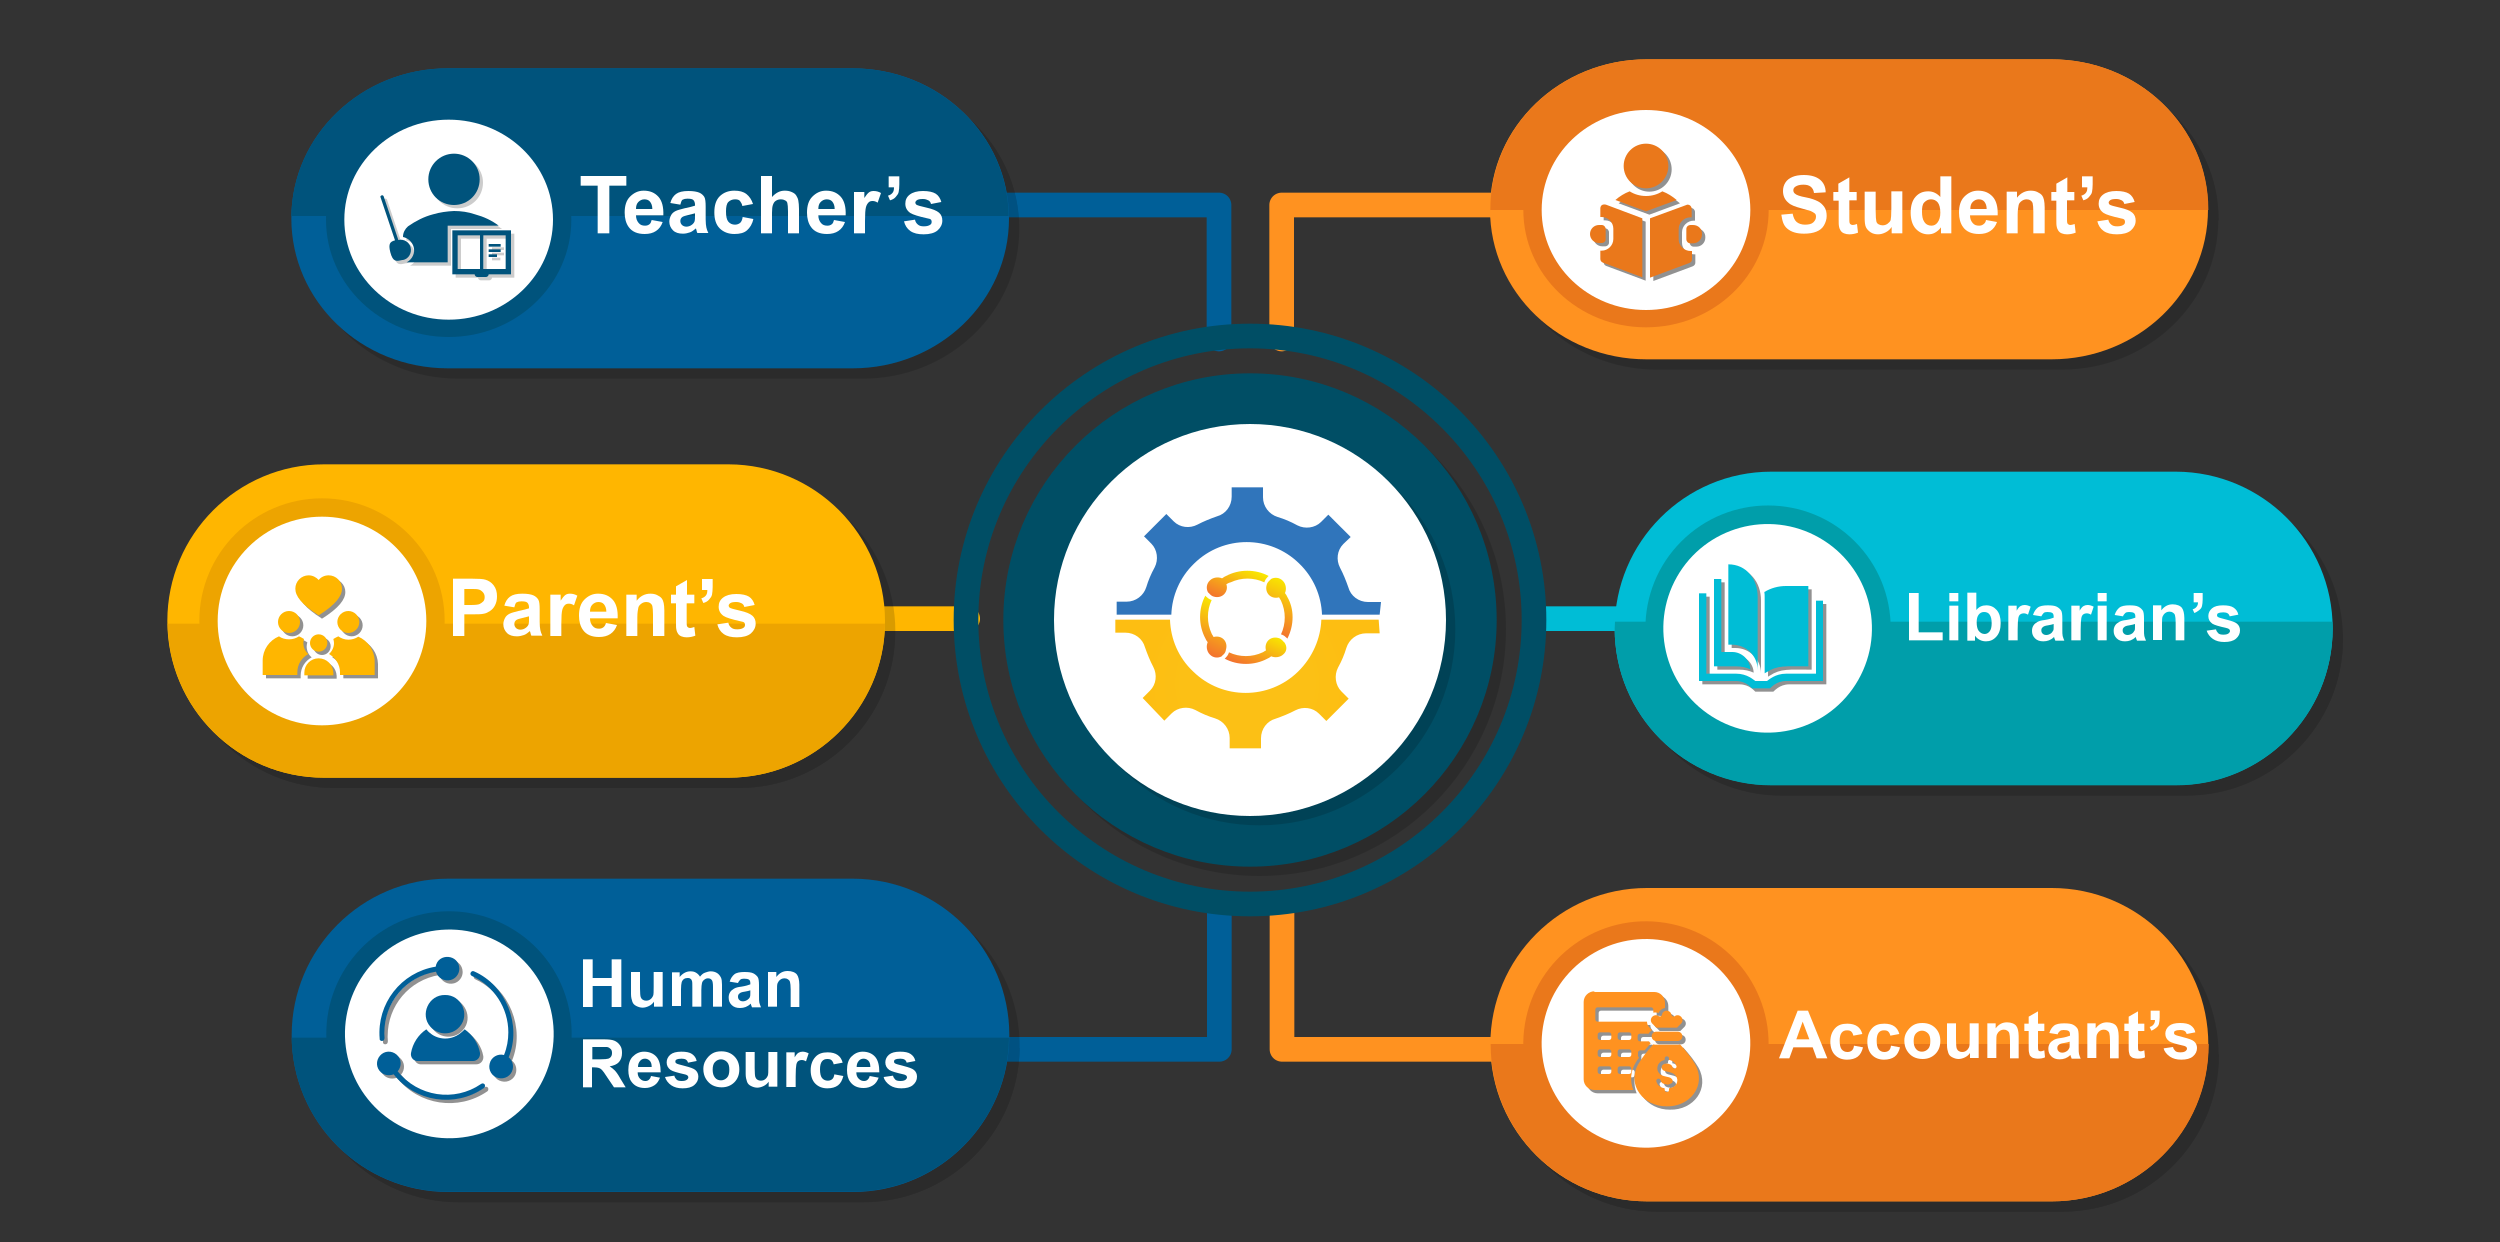 <?xml version="1.0" encoding="utf-8"?>
<!-- Generator: Adobe Illustrator 24.3.0, SVG Export Plug-In . SVG Version: 6.00 Build 0)  -->
<svg version="1.1" id="Layer_1" xmlns="http://www.w3.org/2000/svg" xmlns:xlink="http://www.w3.org/1999/xlink" x="0px" y="0px"
	 viewBox="0 0 750 372.7" style="enable-background:new 0 0 750 372.7;" xml:space="preserve">
<rect x="0" y="0" width="750" height="372.7" fill="#333333" stroke="none"/>
<style type="text/css">
	.st0{fill:none;stroke:#FF9220;stroke-width:7.399;stroke-linecap:round;stroke-linejoin:round;stroke-miterlimit:10;}
	.st1{opacity:0.15;}
	.st2{fill:#FF9220;}
	.st3{fill:#EA781B;}
	.st4{fill:#FFFFFF;}
	.st5{fill:none;stroke:#005F98;stroke-width:7.399;stroke-linecap:round;stroke-linejoin:round;stroke-miterlimit:10;}
	.st6{fill:#005F98;}
	.st7{fill:#00537C;}
	.st8{fill:none;stroke:#00BDD6;stroke-width:7.399;stroke-linecap:round;stroke-linejoin:round;stroke-miterlimit:10;}
	.st9{fill:#00BDD6;}
	.st10{fill:#009EAA;}
	.st11{fill:none;stroke:#FFB600;stroke-width:7.399;stroke-linecap:round;stroke-linejoin:round;stroke-miterlimit:10;}
	.st12{fill:#FFB600;}
	.st13{fill:#EDA400;}
	.st14{fill:#004E65;}
	.st15{fill:#3075BB;}
	.st16{fill:url(#Vector_12_2_);}
	.st17{fill:url(#Vector_13_2_);}
	.st18{fill:url(#Vector_14_2_);}
	.st19{fill:url(#Vector_15_2_);}
	.st20{fill:url(#Vector_16_2_);}
	.st21{opacity:0.2;}
	.st22{fill-rule:evenodd;clip-rule:evenodd;}
	.st23{fill-rule:evenodd;clip-rule:evenodd;fill:#00537C;}
	.st24{opacity:0.43;}
	.st25{fill-rule:evenodd;clip-rule:evenodd;fill:#FF9220;}
</style>
<g id="BACKGROUND">
</g>
<g id="OBJECTS">
	<g>
		<polyline class="st0" points="384.5,101.7 384.5,61.5 454.8,61.5 		"/>
		<g>
			<g>
				<g class="st1">
					<path d="M665.5,65.9c0-24.9-21-45-47-45H497.1c-25.9,0-47,20.1-47,45l0,0c0,24.9,21,45,47,45h121.4
						C644.4,110.9,665.5,90.8,665.5,65.9L665.5,65.9z"/>
					<path d="M450.2,66.1c0-0.1,0-0.1,0-0.2c0-24.9,21-45,47-45h121.4c25.9,0,47,20.1,47,45c0,0.1,0,0.1,0,0.2H450.2z"/>
				</g>
				<g>
					<g>
						<path class="st2" d="M662.4,62.8c0-24.9-21-45-47-45H494c-25.9,0-47,20.1-47,45l0,0c0,24.9,21,45,47,45h121.4
							C641.4,107.8,662.4,87.7,662.4,62.8L662.4,62.8z"/>
						<path class="st3" d="M447.1,63c0-0.1,0-0.1,0-0.2c0-24.9,21-45,47-45h121.4c25.9,0,47,20.1,47,45c0,0.1,0,0.1,0,0.2H447.1z"/>
					</g>
				</g>
			</g>
			<ellipse class="st3" cx="493.8" cy="63" rx="36.8" ry="35.2"/>
		</g>
		<g>
			<ellipse class="st4" cx="493.8" cy="63" rx="31.3" ry="30"/>
		</g>
	</g>
	<g>
		<polyline class="st5" points="365.7,101.7 365.7,61.5 290.9,61.5 		"/>
		<g>
			<g>
				<g class="st1">
					<path d="M305.8,68.6c0-24.9-21-45-47-45H137.5c-25.9,0-47,20.1-47,45l0,0c0,24.9,21,45,47,45h121.4
						C284.8,113.6,305.8,93.4,305.8,68.6L305.8,68.6z"/>
					<path d="M90.5,67.9c0.4-24.5,21.2-44.3,46.9-44.3h121.4c25.7,0,46.6,19.8,46.9,44.3H90.5z"/>
				</g>
				<g>
					<g>
						<path class="st6" d="M302.7,65.5c0-24.9-21-45-47-45H134.4c-25.9,0-47,20.1-47,45l0,0c0,24.9,21,45,47,45h121.4
							C281.7,110.5,302.7,90.3,302.7,65.5L302.7,65.5z"/>
						<path class="st7" d="M87.4,64.8c0.4-24.5,21.2-44.3,46.9-44.3h121.4c25.7,0,46.6,19.8,46.9,44.3H87.4z"/>
					</g>
				</g>
			</g>
			<ellipse class="st7" cx="134.6" cy="65.9" rx="36.8" ry="35.2"/>
		</g>
		<g>
			<ellipse class="st4" cx="134.6" cy="65.9" rx="31.3" ry="30"/>
		</g>
	</g>
	<g>
		<line class="st8" x1="460.4" y1="185.6" x2="488.8" y2="185.6"/>
		<g>
			<g>
				<g class="st1">
					<path d="M702.9,191.6c0,25.9-21,47-47,47H534.5c-25.9,0-47-21-47-47l0,0c0-25.9,21-47,47-47h121.4
						C681.8,144.7,702.9,165.7,702.9,191.6L702.9,191.6z"/>
					<path d="M487.6,189.6c0,0.7-0.1,1.4-0.1,2.1c0,25.9,21,47,47,47h121.4c25.9,0,47-21,47-47c0-0.7,0-1.4-0.1-2.1H487.6z"/>
				</g>
				<g>
					<g>
						<path class="st9" d="M699.8,188.5c0,25.9-21,47-47,47H531.4c-25.9,0-47-21-47-47l0,0c0-25.9,21-47,47-47h121.4
							C678.7,141.6,699.8,162.6,699.8,188.5L699.8,188.5z"/>
						<path class="st10" d="M484.5,186.5c0,0.7-0.1,1.4-0.1,2.1c0,25.9,21,47,47,47h121.4c25.9,0,47-21,47-47c0-0.7,0-1.4-0.1-2.1
							H484.5z"/>
					</g>
				</g>
			</g>
			
				<ellipse transform="matrix(0.707 -0.707 0.707 0.707 22.155 430.303)" class="st10" cx="530.5" cy="188.4" rx="36.8" ry="36.8"/>
		</g>
		<g>
			
				<ellipse transform="matrix(0.494 -0.869 0.869 0.494 104.504 556.439)" class="st4" cx="530.5" cy="188.4" rx="31.3" ry="31.3"/>
		</g>
	</g>
	<g>
		<line class="st11" x1="290.3" y1="185.6" x2="226.1" y2="185.6"/>
		<g>
			<g>
				<g class="st1">
					<path d="M268.6,189.4c0,25.9-21,47-47,47H100.3c-25.9,0-47-21-47-47l0,0c0-25.9,21-47,47-47h121.4
						C247.6,142.5,268.6,163.5,268.6,189.4L268.6,189.4z"/>
					<path d="M53.3,190.2c0.4,25.6,21.2,46.2,46.9,46.2h121.4c25.7,0,46.6-20.6,46.9-46.2H53.3z"/>
				</g>
				<g>
					<g>
						<path class="st12" d="M265.5,186.3c0,25.9-21,47-47,47H97.2c-25.9,0-47-21-47-47l0,0c0-25.9,21-47,47-47h121.4
							C244.5,139.4,265.5,160.4,265.5,186.3L265.5,186.3z"/>
						<path class="st13" d="M50.3,187.1c0.4,25.6,21.2,46.2,46.9,46.2h121.4c25.7,0,46.6-20.6,46.9-46.2H50.3z"/>
					</g>
				</g>
			</g>
			<ellipse class="st13" cx="96.6" cy="186.3" rx="36.8" ry="36.8"/>
		</g>
		<g>
			<ellipse class="st4" cx="96.6" cy="186.3" rx="31.3" ry="31.3"/>
		</g>
	</g>
	<g>
		<polyline class="st0" points="384.6,272.8 384.6,314.8 454.9,314.8 		"/>
		<g>
			<g>
				<g class="st1">
					<path d="M665.6,316.5c0,25.9-21,47-47,47H497.2c-25.9,0-47-21-47-47l0,0c0-25.9,21-47,47-47h121.4
						C644.5,269.5,665.6,290.6,665.6,316.5L665.6,316.5z"/>
					<path d="M450.3,316.3c0,0.1,0,0.1,0,0.2c0,25.9,21,47,47,47h121.4c25.9,0,47-21,47-47c0-0.1,0-0.1,0-0.2H450.3z"/>
				</g>
				<g>
					<g>
						<path class="st2" d="M662.5,313.4c0,25.9-21,47-47,47H494.1c-25.9,0-47-21-47-47l0,0c0-25.9,21-47,47-47h121.4
							C641.5,266.4,662.5,287.5,662.5,313.4L662.5,313.4z"/>
						<path class="st3" d="M447.2,313.2c0,0.1,0,0.1,0,0.2c0,25.9,21,47,47,47h121.4c25.9,0,47-21,47-47c0-0.1,0-0.1,0-0.2H447.2z"
							/>
					</g>
				</g>
			</g>
			
				<ellipse transform="matrix(0.16 -0.987 0.987 0.16 105.63 750.553)" class="st3" cx="493.9" cy="313.2" rx="36.8" ry="36.8"/>
		</g>
		<g>
			
				<ellipse transform="matrix(0.811 -0.585 0.585 0.811 -89.903 347.873)" class="st4" cx="493.8" cy="313.2" rx="31.3" ry="31.3"/>
		</g>
	</g>
	<g>
		<polyline class="st5" points="365.8,272.8 365.8,314.8 291,314.8 		"/>
		<g>
			<g>
				<g class="st1">
					<path d="M305.9,313.7c0,25.9-21,47-47,47H137.6c-25.9,0-47-21-47-47l0,0c0-25.9,21-47,47-47H259
						C284.9,266.8,305.9,287.8,305.9,313.7L305.9,313.7z"/>
					<path d="M90.6,314.4c0.4,25.6,21.2,46.2,46.9,46.2H259c25.7,0,46.6-20.6,46.9-46.2H90.6z"/>
				</g>
				<g>
					<g>
						<path class="st6" d="M302.8,310.6c0,25.9-21,47-47,47H134.5c-25.9,0-47-21-47-47l0,0c0-25.9,21-47,47-47h121.4
							C281.8,263.7,302.8,284.7,302.8,310.6L302.8,310.6z"/>
						<path class="st7" d="M87.5,311.3c0.4,25.6,21.2,46.2,46.9,46.2h121.4c25.7,0,46.6-20.6,46.9-46.2H87.5z"/>
					</g>
				</g>
			</g>
			
				<ellipse transform="matrix(0.965 -0.262 0.262 0.965 -76.564 46.132)" class="st7" cx="134.7" cy="310.2" rx="36.8" ry="36.8"/>
		</g>
		<g>
			
				<ellipse transform="matrix(0.974 -0.227 0.227 0.974 -66.816 38.613)" class="st4" cx="134.7" cy="310.2" rx="31.3" ry="31.3"/>
		</g>
	</g>
	<g>
		<g>
			<path class="st14" d="M375,104.5c44.9,0,81.5,36.6,81.5,81.5s-36.6,81.5-81.5,81.5s-81.5-36.6-81.5-81.5S330.1,104.5,375,104.5
				 M375,97.1c-49.1,0-88.9,39.8-88.9,88.9s39.8,88.9,88.9,88.9s88.9-39.8,88.9-88.9S424.1,97.1,375,97.1L375,97.1z"/>
		</g>
		<g>
			<g>
				<g>
					<g class="st1">
						<circle cx="377.8" cy="188.8" r="74"/>
					</g>
					<g>
						<circle class="st14" cx="375" cy="186" r="74"/>
					</g>
				</g>
				<g>
					<g class="st1">
						<ellipse cx="377.8" cy="188.8" rx="58.8" ry="58.8"/>
					</g>
					<g>
						<ellipse class="st4" cx="375" cy="186" rx="58.8" ry="58.8"/>
					</g>
				</g>
			</g>
		</g>
		<g>
			<g>
				<g>
					<g id="Frame_1_">
						<g id="Group_6_1_">
							<g id="Group_7_1_">
								<path id="Vector_11_1_" class="st15" d="M413.9,184.4h-17.3c-0.2-5.6-2.5-11.2-6.9-15.4c-8.7-8.5-22.7-8.5-31.4,0
									c-4.4,4.2-6.7,9.8-6.9,15.4H335v-3.9h3c2.7,0,5.1-1.8,5.9-4.4c0.6-2,1.4-3.9,2.5-5.9c1.2-2.3,0.8-5.3-1-7.1l-2.2-2.2
									l6.7-6.7l2.2,2.2c1.9,1.9,4.8,2.2,7.1,1c1.9-1,3.9-1.8,5.9-2.5c2.6-0.7,4.4-3.1,4.4-5.9v-2.8h9.4v3c0,2.7,1.8,5.1,4.4,5.9
									c2,0.6,3.9,1.4,5.9,2.5c2.3,1.2,5.3,0.8,7.1-1l2.2-2.2l6.7,6.7l-2.2,2.1c-1.9,1.9-2.2,4.8-1,7.1c1,1.9,1.8,3.9,2.5,5.9
									c0.7,2.6,3.1,4.4,5.9,4.4h3.9L413.9,184.4z"/>
								
									<radialGradient id="Vector_12_2_" cx="-766.483" cy="225.68" r="0.768" gradientTransform="matrix(40.423 0 0 -40.417 31357.898 9326.394)" gradientUnits="userSpaceOnUse">
									<stop  offset="0.593" style="stop-color:#FCC015"/>
									<stop  offset="1" style="stop-color:#FDBE12"/>
								</radialGradient>
								<path id="Vector_12_1_" class="st16" d="M413.9,190h-4.1c-2.7,0-5.1,1.8-5.9,4.4c-0.6,2-1.4,3.9-2.5,5.9
									c-1.2,2.3-0.8,5.3,1,7.1l2.2,2.2l-6.7,6.7l-2.2-2.2c-1.9-1.9-4.8-2.2-7.1-1c-1.9,1-3.9,1.8-5.9,2.5
									c-2.6,0.7-4.4,3.1-4.4,5.9v3h-9.4v-3.1c0-2.7-1.8-5.1-4.4-5.9c-2-0.6-3.9-1.4-5.9-2.5c-2.3-1.2-5.3-0.8-7.1,1l-2.2,2.2
									l-6.5-6.8l2.2-2.2c1.9-1.9,2.2-4.8,1-7.1c-1-1.9-1.8-3.9-2.5-5.9c-0.7-2.6-3.1-4.4-5.9-4.4h-3v-3.9H351
									c0.2,5.8,2.5,11.4,7,15.6c8.7,8.5,22.7,8.5,31.4,0c4.4-4.3,6.8-10,7-15.6h17.2L413.9,190z"/>
							</g>
							<g id="Group_8_1_">
								
									<linearGradient id="Vector_13_2_" gradientUnits="userSpaceOnUse" x1="387.062" y1="-464.768" x2="380.59" y2="-479.051" gradientTransform="matrix(1 0 0 -1 0 -290)">
									<stop  offset="0" style="stop-color:#F9E700"/>
									<stop  offset="1" style="stop-color:#F3722E"/>
								</linearGradient>
								<path id="Vector_13_1_" class="st17" d="M386.2,191.6c-0.1-0.1-0.2-0.3-0.4-0.4c-0.5-0.5-0.9-0.7-1.5-0.9
									c1.5-3.2,1.5-6.9,0-10.1c-0.1-0.2-0.2-0.4-0.3-0.5c-0.1-0.2-0.2-0.4-0.3-0.5c-1,0.3-2.2,0.1-3-0.7s-1-2-0.7-3
									c0.1-0.5,0.4-0.9,0.7-1.2c0.2-0.2,0.5-0.4,0.6-0.6c1.1-0.6,2.6-0.5,3.6,0.6c0.9,0.9,1.1,2.5,0.6,3.6
									c0.1,0.2,0.2,0.4,0.4,0.6c0.1,0.2,0.2,0.4,0.3,0.6C388.3,182.7,388.3,187.5,386.2,191.6z"/>
							</g>
							<g id="Group_9_1_">
								
									<linearGradient id="Vector_14_2_" gradientUnits="userSpaceOnUse" x1="373.353" y1="-459.724" x2="368.231" y2="-471.029" gradientTransform="matrix(1 0 0 -1 0 -290)">
									<stop  offset="0" style="stop-color:#F9E700"/>
									<stop  offset="1" style="stop-color:#F3722E"/>
								</linearGradient>
								<path id="Vector_14_1_" class="st18" d="M368.4,175c-0.2,0.1-0.4,0.2-0.5,0.3c0.4,1,0.1,2.2-0.7,3c-0.8,0.8-2,1-3,0.7
									c-0.5-0.1-0.9-0.4-1.2-0.7c-0.2-0.2-0.4-0.5-0.6-0.6c-0.6-1.1-0.5-2.6,0.6-3.6c0.9-0.9,2.5-1.1,3.6-0.6
									c0.2-0.1,0.4-0.2,0.6-0.4c0.2-0.1,0.4-0.2,0.6-0.3c3.9-2.1,8.9-2.1,12.8,0c-0.1,0.1-0.3,0.2-0.4,0.4
									c-0.5,0.5-0.7,0.9-0.9,1.5c-3.2-1.5-6.9-1.5-10.1,0C368.7,174.8,368.6,174.9,368.4,175z"/>
							</g>
							<g id="Group_10_1_">
								
									<linearGradient id="Vector_15_2_" gradientUnits="userSpaceOnUse" x1="367.238" y1="-471.281" x2="360.771" y2="-485.556" gradientTransform="matrix(1 0 0 -1 0 -290)">
									<stop  offset="0" style="stop-color:#F9E700"/>
									<stop  offset="1" style="stop-color:#F3722E"/>
								</linearGradient>
								<path id="Vector_15_1_" class="st19" d="M367.1,196.3c-0.2,0.2-0.5,0.4-0.6,0.6c-1.1,0.6-2.6,0.5-3.6-0.6
									c-0.9-0.9-1.1-2.5-0.6-3.6c-0.1-0.2-0.2-0.4-0.4-0.6c-0.1-0.2-0.2-0.4-0.3-0.6c-2.1-3.9-2.1-8.9,0-12.8
									c0.1,0.1,0.2,0.3,0.4,0.4c0.5,0.5,0.9,0.7,1.5,0.9c-1.5,3.2-1.5,6.9,0,10.1c0.1,0.2,0.2,0.4,0.3,0.5
									c0.1,0.2,0.2,0.4,0.3,0.5c1-0.3,2.2-0.1,3,0.7s1,2,0.7,3C367.7,195.5,367.5,195.9,367.1,196.3z"/>
							</g>
							<g id="Group_11_1_">
								
									<linearGradient id="Vector_16_2_" gradientUnits="userSpaceOnUse" x1="379.769" y1="-479.396" x2="374.645" y2="-490.703" gradientTransform="matrix(1 0 0 -1 0 -290)">
									<stop  offset="0" style="stop-color:#F9E700"/>
									<stop  offset="1" style="stop-color:#F3722E"/>
								</linearGradient>
								<path id="Vector_16_1_" class="st20" d="M385,196.3c-0.9,0.9-2.5,1.1-3.6,0.6c-0.2,0.1-0.4,0.2-0.6,0.4
									c-0.2,0.1-0.4,0.2-0.6,0.3c-3.9,2.1-8.9,2.1-12.8,0c0.1-0.1,0.3-0.2,0.4-0.4c0.5-0.5,0.7-0.9,0.9-1.5
									c3.2,1.5,6.9,1.5,10.1,0c0.2-0.1,0.4-0.2,0.5-0.3c0.2-0.1,0.4-0.2,0.5-0.3c-0.3-1-0.1-2.2,0.7-3c0.8-0.8,2-1,3-0.7
									c0.5,0.1,0.9,0.4,1.2,0.7c0.2,0.2,0.4,0.5,0.6,0.6C386.2,193.9,386.1,195.4,385,196.3z"/>
							</g>
						</g>
					</g>
				</g>
			</g>
		</g>
	</g>
	<g>
		<g class="st21">
			<path class="st22" d="M147.6,77.3h2.5v0.8h-2.5V77.3z M147.6,75.8h3.6v0.8h-3.6V75.8z M147.6,74.2h3.6V75h-3.6V74.2z M146,71.6
				v10.1h6.7V71.6H146z M138.3,71.6v10.1h6.7V71.6H138.3z M136.7,70.1h17.6v13.2h-6.7c0,0.4-0.4,0.8-0.8,0.8h-2.6
				c-0.4,0-0.8-0.4-0.8-0.8h-6.7V70.1z M137.2,64.3c2.1,0,4.3,0.3,6.3,1c2.6,0.7,5,1.8,7.1,3.4h-15.3v11H123
				c1.7-0.9,2.6-2.8,2.1-4.6c-0.4-1.5-1.7-2.7-3.2-3V72c0-1.2,0.6-2.3,1.5-3.1c2.3-1.6,4.8-2.9,7.5-3.6
				C132.9,64.7,135.1,64.4,137.2,64.3L137.2,64.3z M115.5,59.6c0.3-0.1,0.5,0.1,0.6,0.3l4.4,13.1c1.7-0.4,3.4,0.7,3.7,2.3
				c0.4,1.7-0.7,3.4-2.3,3.7c-0.1,0-0.1,0-0.2,0c-1.8,0.4-2.8,0.7-3.6-2.3c-0.7-2.7,0-3.2,1.4-3.6L115.1,60
				C115.1,60,115.2,59.7,115.5,59.6L115.5,59.6L115.5,59.6z M137.2,47.1c4.2,0,7.7,3.4,7.7,7.7s-3.4,7.7-7.7,7.7s-7.7-3.4-7.7-7.7
				S133,47.1,137.2,47.1z"/>
		</g>
		<g>
			<g>
				<path class="st23" d="M146.6,76.3h2.5v0.8h-2.5V76.3z M146.6,74.8h3.6v0.8h-3.6V74.8z M146.6,73.2h3.6V74h-3.6V73.2z M145,70.6
					v10.1h6.7V70.6H145z M137.3,70.6v10.1h6.7V70.6H137.3z M135.7,69.1h17.6v13.2h-6.7c0,0.4-0.4,0.8-0.8,0.8h-2.6
					c-0.4,0-0.8-0.4-0.8-0.8h-6.7V69.1z M136.2,63.3c2.1,0,4.3,0.3,6.3,1c2.6,0.7,5,1.8,7.1,3.4h-15.3v11H122
					c1.7-0.9,2.6-2.8,2.1-4.6c-0.4-1.5-1.7-2.7-3.2-3V71c0-1.2,0.6-2.3,1.5-3.1c2.3-1.6,4.8-2.9,7.5-3.6
					C131.9,63.7,134.1,63.4,136.2,63.3L136.2,63.3z M114.5,58.6c0.3-0.1,0.5,0.1,0.6,0.3l4.4,13.1c1.7-0.4,3.4,0.7,3.7,2.3
					c0.4,1.7-0.7,3.4-2.3,3.7c-0.1,0-0.1,0-0.2,0c-1.8,0.4-2.8,0.7-3.6-2.3c-0.7-2.7,0-3.2,1.4-3.6L114.1,59
					C114.1,59,114.2,58.7,114.5,58.6L114.5,58.6L114.5,58.6z M136.2,46.1c4.2,0,7.7,3.4,7.7,7.7s-3.4,7.7-7.7,7.7s-7.7-3.4-7.7-7.7
					S132,46.1,136.2,46.1z"/>
			</g>
		</g>
	</g>
</g>
<g id="TEXTS">
</g>
<g>
	<path class="st4" d="M179.3,70V55.7h-5.1v-2.9h13.7v2.9h-5.1V70H179.3z"/>
	<path class="st4" d="M195.5,66l3.3,0.6c-0.4,1.2-1.1,2.1-2,2.7s-2,0.9-3.4,0.9c-2.2,0-3.8-0.7-4.8-2.1c-0.8-1.1-1.2-2.6-1.2-4.3
		c0-2.1,0.5-3.7,1.6-4.8s2.4-1.8,4.1-1.8c1.9,0,3.3,0.6,4.4,1.8s1.6,3.1,1.5,5.6h-8.2c0,1,0.3,1.7,0.8,2.3s1.1,0.8,1.9,0.8
		c0.5,0,0.9-0.1,1.3-0.4S195.3,66.7,195.5,66z M195.7,62.7c0-1-0.3-1.7-0.7-2.2s-1-0.7-1.7-0.7c-0.7,0-1.3,0.3-1.8,0.8
		s-0.7,1.2-0.7,2.1H195.7z"/>
	<path class="st4" d="M204.1,61.4l-3-0.5c0.3-1.2,0.9-2.1,1.7-2.7s2-0.9,3.7-0.9c1.5,0,2.6,0.2,3.3,0.5s1.2,0.8,1.5,1.3
		s0.4,1.5,0.4,2.9l0,3.8c0,1.1,0.1,1.9,0.2,2.4s0.3,1.1,0.6,1.7h-3.3c-0.1-0.2-0.2-0.5-0.3-1c-0.1-0.2-0.1-0.3-0.1-0.4
		c-0.6,0.5-1.2,1-1.8,1.2s-1.3,0.4-2.1,0.4c-1.3,0-2.3-0.3-3-1s-1.1-1.6-1.1-2.6c0-0.7,0.2-1.3,0.5-1.9s0.8-1,1.4-1.3
		s1.5-0.5,2.6-0.8c1.5-0.3,2.6-0.6,3.2-0.8v-0.3c0-0.6-0.2-1.1-0.5-1.4s-0.9-0.4-1.8-0.4c-0.6,0-1,0.1-1.4,0.3
		S204.3,60.8,204.1,61.4z M208.5,64c-0.4,0.1-1.1,0.3-2,0.5s-1.5,0.4-1.8,0.6c-0.4,0.3-0.6,0.7-0.6,1.2c0,0.5,0.2,0.9,0.5,1.2
		s0.8,0.5,1.3,0.5c0.6,0,1.2-0.2,1.7-0.6c0.4-0.3,0.7-0.7,0.8-1.1c0.1-0.3,0.1-0.8,0.1-1.6V64z"/>
	<path class="st4" d="M225.9,61.2l-3.2,0.6c-0.1-0.6-0.4-1.1-0.7-1.5s-0.9-0.5-1.5-0.5c-0.8,0-1.5,0.3-2,0.8s-0.7,1.5-0.7,2.8
		c0,1.5,0.2,2.5,0.7,3.1s1.2,0.9,2,0.9c0.6,0,1.1-0.2,1.5-0.5s0.7-1,0.8-1.8l3.2,0.6c-0.3,1.5-1,2.6-1.9,3.4s-2.2,1.1-3.8,1.1
		c-1.8,0-3.3-0.6-4.4-1.7s-1.6-2.7-1.6-4.8c0-2.1,0.5-3.7,1.6-4.8s2.6-1.7,4.4-1.7c1.5,0,2.7,0.3,3.6,1S225.5,59.9,225.9,61.2z"/>
	<path class="st4" d="M231.6,52.8v6.3c1.1-1.2,2.3-1.9,3.8-1.9c0.8,0,1.4,0.1,2.1,0.4s1.1,0.6,1.4,1.1s0.5,0.9,0.6,1.5
		s0.2,1.4,0.2,2.5V70h-3.3v-6.6c0-1.3-0.1-2.1-0.2-2.5s-0.3-0.6-0.7-0.8s-0.7-0.3-1.2-0.3c-0.5,0-1,0.1-1.5,0.4s-0.7,0.7-0.9,1.2
		s-0.3,1.3-0.3,2.4V70h-3.3V52.8H231.6z"/>
	<path class="st4" d="M250.2,66l3.3,0.6c-0.4,1.2-1.1,2.1-2,2.7s-2,0.9-3.4,0.9c-2.2,0-3.8-0.7-4.8-2.1c-0.8-1.1-1.2-2.6-1.2-4.3
		c0-2.1,0.5-3.7,1.6-4.8s2.4-1.8,4.1-1.8c1.9,0,3.3,0.6,4.4,1.8s1.6,3.1,1.5,5.6h-8.2c0,1,0.3,1.7,0.8,2.3s1.1,0.8,1.9,0.8
		c0.5,0,0.9-0.1,1.3-0.4S250,66.7,250.2,66z M250.4,62.7c0-1-0.3-1.7-0.7-2.2s-1-0.7-1.7-0.7c-0.7,0-1.3,0.3-1.8,0.8
		s-0.7,1.2-0.7,2.1H250.4z"/>
	<path class="st4" d="M259.5,70h-3.3V57.6h3.1v1.8c0.5-0.8,1-1.4,1.4-1.7s0.9-0.4,1.4-0.4c0.8,0,1.5,0.2,2.2,0.6l-1,2.9
		c-0.6-0.4-1.1-0.5-1.5-0.5c-0.5,0-0.9,0.1-1.2,0.4s-0.6,0.7-0.8,1.4s-0.3,2.1-0.3,4.2V70z"/>
	<path class="st4" d="M266.5,52.9h3.3v2.4c0,1-0.1,1.7-0.2,2.3s-0.5,1-0.9,1.5s-1,0.8-1.7,1l-0.6-1.4c0.7-0.2,1.1-0.5,1.4-0.9
		s0.4-0.9,0.4-1.6h-1.6V52.9z"/>
	<path class="st4" d="M271.2,66.4l3.3-0.5c0.1,0.6,0.4,1.1,0.9,1.5s1,0.5,1.8,0.5c0.9,0,1.5-0.2,1.9-0.5c0.3-0.2,0.4-0.5,0.4-0.9
		c0-0.2-0.1-0.5-0.2-0.6c-0.2-0.2-0.5-0.3-1.1-0.4c-2.7-0.6-4.3-1.1-5.1-1.6c-1-0.7-1.5-1.6-1.5-2.8c0-1.1,0.4-2,1.3-2.7
		s2.2-1.1,4-1.1c1.7,0,3,0.3,3.8,0.8s1.4,1.4,1.7,2.5l-3.1,0.6c-0.1-0.5-0.4-0.9-0.8-1.1s-0.9-0.4-1.6-0.4c-0.9,0-1.5,0.1-1.9,0.4
		c-0.2,0.2-0.4,0.4-0.4,0.7c0,0.2,0.1,0.4,0.3,0.6c0.3,0.2,1.3,0.5,3.1,0.9s3,0.9,3.7,1.5c0.7,0.6,1,1.4,1,2.4
		c0,1.1-0.5,2.1-1.4,2.9s-2.4,1.2-4.2,1.2c-1.7,0-3-0.3-4-1S271.5,67.6,271.2,66.4z"/>
</g>
<g>
	<path class="st4" d="M534.4,64.4l3.4-0.3c0.2,1.1,0.6,2,1.2,2.5s1.5,0.8,2.5,0.8c1.1,0,2-0.2,2.5-0.7s0.8-1,0.8-1.7
		c0-0.4-0.1-0.8-0.4-1s-0.7-0.5-1.2-0.7c-0.4-0.1-1.3-0.4-2.8-0.8c-1.9-0.5-3.2-1-3.9-1.7c-1.1-0.9-1.6-2.1-1.6-3.5
		c0-0.9,0.2-1.7,0.7-2.5s1.2-1.3,2.1-1.7s2.1-0.6,3.4-0.6c2.2,0,3.8,0.5,4.9,1.4s1.7,2.2,1.7,3.8l-3.5,0.2c-0.1-0.9-0.5-1.5-1-1.9
		s-1.2-0.6-2.2-0.6c-1,0-1.8,0.2-2.4,0.6c-0.4,0.3-0.6,0.6-0.6,1.1c0,0.4,0.2,0.8,0.5,1c0.4,0.4,1.5,0.8,3.2,1.1s2.9,0.8,3.7,1.2
		s1.4,1,1.9,1.7s0.7,1.7,0.7,2.7c0,1-0.3,1.9-0.8,2.8s-1.3,1.5-2.3,1.9s-2.2,0.6-3.7,0.6c-2.2,0-3.8-0.5-5-1.5
		S534.7,66.3,534.4,64.4z"/>
	<path class="st4" d="M557,57.5v2.6h-2.2v5c0,1,0,1.6,0.1,1.8s0.1,0.3,0.3,0.4s0.3,0.2,0.6,0.2c0.3,0,0.7-0.1,1.3-0.3l0.3,2.6
		c-0.8,0.3-1.6,0.5-2.6,0.5c-0.6,0-1.1-0.1-1.6-0.3s-0.8-0.5-1-0.8s-0.4-0.7-0.5-1.3c-0.1-0.4-0.1-1.2-0.1-2.3v-5.4H550v-2.6h1.5
		v-2.5l3.3-1.9v4.4H557z"/>
	<path class="st4" d="M567.5,70v-1.9c-0.5,0.7-1,1.2-1.8,1.6s-1.5,0.6-2.3,0.6c-0.8,0-1.6-0.2-2.2-0.6s-1.1-0.9-1.4-1.5
		s-0.4-1.6-0.4-2.8v-7.9h3.3v5.7c0,1.8,0.1,2.8,0.2,3.2s0.3,0.7,0.7,0.9s0.7,0.3,1.2,0.3c0.6,0,1.1-0.2,1.5-0.5s0.8-0.7,0.9-1.1
		s0.2-1.6,0.2-3.4v-5.2h3.3V70H567.5z"/>
	<path class="st4" d="M585.4,70h-3.1v-1.8c-0.5,0.7-1.1,1.2-1.8,1.6s-1.4,0.5-2.1,0.5c-1.4,0-2.7-0.6-3.7-1.7s-1.5-2.8-1.5-4.8
		c0-2.1,0.5-3.7,1.5-4.8s2.2-1.6,3.8-1.6c1.4,0,2.6,0.6,3.6,1.7v-6.2h3.3V70z M576.6,63.5c0,1.3,0.2,2.3,0.6,2.9
		c0.5,0.9,1.3,1.3,2.2,1.3c0.8,0,1.4-0.3,1.9-1s0.8-1.6,0.8-2.9c0-1.4-0.3-2.5-0.8-3.1s-1.2-0.9-2-0.9c-0.8,0-1.4,0.3-2,0.9
		S576.6,62.3,576.6,63.5z"/>
	<path class="st4" d="M595.8,66l3.3,0.6c-0.4,1.2-1.1,2.1-2,2.7s-2,0.9-3.4,0.9c-2.2,0-3.8-0.7-4.8-2.1c-0.8-1.1-1.2-2.6-1.2-4.3
		c0-2.1,0.5-3.7,1.6-4.8s2.4-1.8,4.1-1.8c1.9,0,3.3,0.6,4.4,1.8s1.6,3.1,1.5,5.6H591c0,1,0.3,1.7,0.8,2.3s1.1,0.8,1.9,0.8
		c0.5,0,0.9-0.1,1.3-0.4S595.7,66.7,595.8,66z M596,62.7c0-1-0.3-1.7-0.7-2.2s-1-0.7-1.7-0.7c-0.7,0-1.3,0.3-1.8,0.8
		s-0.7,1.2-0.7,2.1H596z"/>
	<path class="st4" d="M613.3,70H610v-6.4c0-1.3-0.1-2.2-0.2-2.6s-0.4-0.7-0.7-0.9s-0.7-0.3-1.1-0.3c-0.6,0-1.1,0.2-1.5,0.5
		s-0.8,0.7-0.9,1.2s-0.3,1.5-0.3,2.9V70h-3.3V57.5h3.1v1.8c1.1-1.4,2.5-2.1,4.1-2.1c0.7,0,1.4,0.1,2,0.4s1.1,0.6,1.4,1
		s0.5,0.9,0.6,1.4s0.2,1.3,0.2,2.2V70z"/>
	<path class="st4" d="M622.3,57.5v2.6h-2.2v5c0,1,0,1.6,0.1,1.8s0.1,0.3,0.3,0.4s0.3,0.2,0.6,0.2c0.3,0,0.7-0.1,1.3-0.3l0.3,2.6
		c-0.8,0.3-1.6,0.5-2.6,0.5c-0.6,0-1.1-0.1-1.6-0.3s-0.8-0.5-1-0.8s-0.4-0.7-0.5-1.3c-0.1-0.4-0.1-1.2-0.1-2.3v-5.4h-1.5v-2.6h1.5
		v-2.5l3.3-1.9v4.4H622.3z"/>
	<path class="st4" d="M624.5,52.9h3.3v2.4c0,1-0.1,1.7-0.2,2.3s-0.5,1-0.9,1.5s-1,0.8-1.7,1l-0.6-1.4c0.7-0.2,1.1-0.5,1.4-0.9
		s0.4-0.9,0.4-1.6h-1.6V52.9z"/>
	<path class="st4" d="M629.2,66.4l3.3-0.5c0.1,0.6,0.4,1.1,0.9,1.5s1,0.5,1.8,0.5c0.9,0,1.5-0.2,1.9-0.5c0.3-0.2,0.4-0.5,0.4-0.9
		c0-0.2-0.1-0.5-0.2-0.6c-0.2-0.2-0.5-0.3-1.1-0.4c-2.7-0.6-4.3-1.1-5.1-1.6c-1-0.7-1.5-1.6-1.5-2.8c0-1.1,0.4-2,1.3-2.7
		s2.2-1.1,4-1.1c1.7,0,3,0.3,3.8,0.8s1.4,1.4,1.7,2.5l-3.1,0.6c-0.1-0.5-0.4-0.9-0.8-1.1s-0.9-0.4-1.6-0.4c-0.9,0-1.5,0.1-1.9,0.4
		c-0.2,0.2-0.4,0.4-0.4,0.7c0,0.2,0.1,0.4,0.3,0.6c0.3,0.2,1.3,0.5,3.1,0.9s3,0.9,3.7,1.5c0.7,0.6,1,1.4,1,2.4
		c0,1.1-0.5,2.1-1.4,2.9s-2.4,1.2-4.2,1.2c-1.7,0-3-0.3-4-1S629.5,67.6,629.2,66.4z"/>
</g>
<g>
	<path class="st4" d="M135.9,190.8v-17.2h5.6c2.1,0,3.5,0.1,4.1,0.3c1,0.3,1.8,0.8,2.5,1.7s1,2,1,3.3c0,1.1-0.2,1.9-0.6,2.7
		s-0.9,1.3-1.5,1.7s-1.2,0.7-1.8,0.8c-0.8,0.2-2,0.2-3.6,0.2h-2.3v6.5H135.9z M139.3,176.6v4.9h1.9c1.4,0,2.3-0.1,2.7-0.3
		s0.8-0.5,1.1-0.8s0.4-0.8,0.4-1.3c0-0.6-0.2-1.1-0.6-1.5s-0.8-0.7-1.4-0.8c-0.4-0.1-1.2-0.1-2.5-0.1H139.3z"/>
	<path class="st4" d="M154.3,182.2l-3-0.5c0.3-1.2,0.9-2.1,1.7-2.7s2-0.9,3.7-0.9c1.5,0,2.6,0.2,3.3,0.5s1.2,0.8,1.5,1.3
		s0.4,1.5,0.4,2.9l0,3.8c0,1.1,0.1,1.9,0.2,2.4s0.3,1.1,0.6,1.7h-3.3c-0.1-0.2-0.2-0.5-0.3-1c-0.1-0.2-0.1-0.3-0.1-0.4
		c-0.6,0.5-1.2,1-1.8,1.2s-1.3,0.4-2.1,0.4c-1.3,0-2.3-0.3-3-1s-1.1-1.6-1.1-2.6c0-0.7,0.2-1.3,0.5-1.9s0.8-1,1.4-1.3
		s1.5-0.5,2.6-0.8c1.5-0.3,2.6-0.6,3.2-0.8v-0.3c0-0.6-0.2-1.1-0.5-1.4s-0.9-0.4-1.8-0.4c-0.6,0-1,0.1-1.4,0.3
		S154.5,181.6,154.3,182.2z M158.7,184.9c-0.4,0.1-1.1,0.3-2,0.5s-1.5,0.4-1.8,0.6c-0.4,0.3-0.6,0.7-0.6,1.2c0,0.5,0.2,0.9,0.5,1.2
		s0.8,0.5,1.3,0.5c0.6,0,1.2-0.2,1.7-0.6c0.4-0.3,0.7-0.7,0.8-1.1c0.1-0.3,0.1-0.8,0.1-1.6V184.9z"/>
	<path class="st4" d="M168.4,190.8h-3.3v-12.4h3.1v1.8c0.5-0.8,1-1.4,1.4-1.7s0.9-0.4,1.4-0.4c0.8,0,1.5,0.2,2.2,0.6l-1,2.9
		c-0.6-0.4-1.1-0.5-1.5-0.5c-0.5,0-0.9,0.1-1.2,0.4s-0.6,0.7-0.8,1.4s-0.3,2.1-0.3,4.2V190.8z"/>
	<path class="st4" d="M181.8,186.9l3.3,0.6c-0.4,1.2-1.1,2.1-2,2.7s-2,0.9-3.4,0.9c-2.2,0-3.8-0.7-4.8-2.1c-0.8-1.1-1.2-2.6-1.2-4.3
		c0-2.1,0.5-3.7,1.6-4.8s2.4-1.8,4.1-1.8c1.9,0,3.3,0.6,4.4,1.8s1.6,3.1,1.5,5.6H177c0,1,0.3,1.7,0.8,2.3s1.1,0.8,1.9,0.8
		c0.5,0,0.9-0.1,1.3-0.4S181.6,187.5,181.8,186.9z M181.9,183.5c0-1-0.3-1.7-0.7-2.2s-1-0.7-1.7-0.7c-0.7,0-1.3,0.3-1.8,0.8
		s-0.7,1.2-0.7,2.1H181.9z"/>
	<path class="st4" d="M199.2,190.8h-3.3v-6.4c0-1.3-0.1-2.2-0.2-2.6s-0.4-0.7-0.7-0.9s-0.7-0.3-1.1-0.3c-0.6,0-1.1,0.2-1.5,0.5
		s-0.8,0.7-0.9,1.2s-0.3,1.5-0.3,2.9v5.6h-3.3v-12.4h3.1v1.8c1.1-1.4,2.5-2.1,4.1-2.1c0.7,0,1.4,0.1,2,0.4s1.1,0.6,1.4,1
		s0.5,0.9,0.6,1.4s0.2,1.3,0.2,2.2V190.8z"/>
	<path class="st4" d="M208.3,178.4v2.6H206v5c0,1,0,1.6,0.1,1.8s0.1,0.3,0.3,0.4s0.3,0.2,0.6,0.2c0.3,0,0.7-0.1,1.3-0.3l0.3,2.6
		c-0.8,0.3-1.6,0.5-2.6,0.5c-0.6,0-1.1-0.1-1.6-0.3s-0.8-0.5-1-0.8s-0.4-0.7-0.5-1.3c-0.1-0.4-0.1-1.2-0.1-2.3V181h-1.5v-2.6h1.5
		v-2.5l3.3-1.9v4.4H208.3z"/>
	<path class="st4" d="M210.5,173.7h3.3v2.4c0,1-0.1,1.7-0.2,2.3s-0.5,1-0.9,1.5s-1,0.8-1.7,1l-0.6-1.4c0.7-0.2,1.1-0.5,1.4-0.9
		s0.4-0.9,0.4-1.6h-1.6V173.7z"/>
	<path class="st4" d="M215.2,187.3l3.3-0.5c0.1,0.6,0.4,1.1,0.9,1.5s1,0.5,1.8,0.5c0.9,0,1.5-0.2,1.9-0.5c0.3-0.2,0.4-0.5,0.4-0.9
		c0-0.2-0.1-0.5-0.2-0.6c-0.2-0.2-0.5-0.3-1.1-0.4c-2.7-0.6-4.3-1.1-5.1-1.6c-1-0.7-1.5-1.6-1.5-2.8c0-1.1,0.4-2,1.3-2.7
		s2.2-1.1,4-1.1c1.7,0,3,0.3,3.8,0.8s1.4,1.4,1.7,2.5l-3.1,0.6c-0.1-0.5-0.4-0.9-0.8-1.1s-0.9-0.4-1.6-0.4c-0.9,0-1.5,0.1-1.9,0.4
		c-0.2,0.2-0.4,0.4-0.4,0.7c0,0.2,0.1,0.4,0.3,0.6c0.3,0.2,1.3,0.5,3.1,0.9s3,0.9,3.7,1.5c0.7,0.6,1,1.4,1,2.4
		c0,1.1-0.5,2.1-1.4,2.9s-2.4,1.2-4.2,1.2c-1.7,0-3-0.3-4-1S215.5,188.5,215.2,187.3z"/>
</g>
<g>
	<path class="st4" d="M174.9,302.1v-14.3h2.9v5.6h5.7v-5.6h2.9v14.3h-2.9v-6.3h-5.7v6.3H174.9z"/>
	<path class="st4" d="M196.2,302.1v-1.6c-0.4,0.6-0.9,1-1.5,1.3s-1.3,0.5-1.9,0.5c-0.7,0-1.3-0.2-1.9-0.5s-1-0.7-1.2-1.3
		s-0.4-1.3-0.4-2.3v-6.6h2.7v4.8c0,1.5,0.1,2.4,0.2,2.7s0.3,0.6,0.6,0.8s0.6,0.3,1,0.3c0.5,0,0.9-0.1,1.3-0.4s0.6-0.6,0.8-1
		s0.2-1.3,0.2-2.8v-4.4h2.7v10.4H196.2z"/>
	<path class="st4" d="M201.4,291.7h2.5v1.4c0.9-1.1,2-1.7,3.2-1.7c0.7,0,1.2,0.1,1.7,0.4s0.9,0.7,1.2,1.2c0.5-0.6,0.9-1,1.5-1.2
		s1.1-0.4,1.7-0.4c0.8,0,1.4,0.2,1.9,0.5s0.9,0.8,1.2,1.4c0.2,0.4,0.3,1.2,0.3,2.1v6.6h-2.7v-5.9c0-1-0.1-1.7-0.3-2
		c-0.3-0.4-0.6-0.6-1.2-0.6c-0.4,0-0.7,0.1-1.1,0.4s-0.6,0.6-0.7,1s-0.2,1.2-0.2,2.1v5h-2.7v-5.7c0-1,0-1.7-0.1-2s-0.2-0.5-0.5-0.7
		s-0.5-0.2-0.8-0.2c-0.4,0-0.8,0.1-1.1,0.3s-0.6,0.6-0.7,1s-0.2,1.1-0.2,2.1v5h-2.7V291.7z"/>
	<path class="st4" d="M221.4,294.9l-2.5-0.4c0.3-1,0.8-1.7,1.4-2.2s1.7-0.7,3-0.7c1.2,0,2.1,0.1,2.7,0.4s1,0.7,1.3,1.1
		s0.4,1.3,0.4,2.5l0,3.2c0,0.9,0,1.6,0.1,2s0.3,0.9,0.5,1.4h-2.7c-0.1-0.2-0.2-0.5-0.3-0.8c0-0.2-0.1-0.3-0.1-0.3
		c-0.5,0.5-1,0.8-1.5,1s-1.1,0.3-1.7,0.3c-1.1,0-1.9-0.3-2.5-0.9s-0.9-1.3-0.9-2.2c0-0.6,0.1-1.1,0.4-1.6s0.7-0.8,1.2-1.1
		s1.2-0.5,2.2-0.6c1.3-0.2,2.2-0.5,2.7-0.7V295c0-0.5-0.1-0.9-0.4-1.1s-0.8-0.3-1.5-0.3c-0.5,0-0.9,0.1-1.1,0.3
		S221.6,294.4,221.4,294.9z M225.1,297.1c-0.4,0.1-0.9,0.3-1.7,0.4s-1.3,0.3-1.5,0.5c-0.4,0.3-0.5,0.6-0.5,1c0,0.4,0.1,0.7,0.4,1
		s0.7,0.4,1.1,0.4c0.5,0,1-0.2,1.4-0.5c0.3-0.2,0.6-0.5,0.7-0.9c0.1-0.2,0.1-0.7,0.1-1.3V297.1z"/>
	<path class="st4" d="M239.9,302.1h-2.7v-5.3c0-1.1-0.1-1.8-0.2-2.2s-0.3-0.6-0.6-0.8s-0.6-0.3-1-0.3c-0.5,0-0.9,0.1-1.3,0.4
		s-0.6,0.6-0.8,1s-0.2,1.2-0.2,2.4v4.7h-2.7v-10.4h2.5v1.5c0.9-1.2,2-1.8,3.4-1.8c0.6,0,1.2,0.1,1.7,0.3s0.9,0.5,1.1,0.8
		s0.4,0.7,0.5,1.2s0.2,1,0.2,1.8V302.1z"/>
	<path class="st4" d="M174.9,326.1v-14.3h6.1c1.5,0,2.6,0.1,3.3,0.4s1.2,0.7,1.7,1.4s0.6,1.4,0.6,2.3c0,1.1-0.3,2-0.9,2.7
		s-1.6,1.1-2.8,1.3c0.6,0.4,1.1,0.8,1.5,1.2s1,1.2,1.6,2.3l1.7,2.8h-3.5l-2.1-3.1c-0.7-1.1-1.2-1.8-1.5-2.1s-0.6-0.5-0.9-0.6
		s-0.8-0.2-1.5-0.2h-0.6v6H174.9z M177.8,317.8h2.1c1.4,0,2.3-0.1,2.6-0.2s0.6-0.3,0.8-0.6s0.3-0.6,0.3-1.1c0-0.5-0.1-0.9-0.4-1.2
		s-0.6-0.5-1.1-0.6c-0.2,0-0.9,0-2.1,0h-2.3V317.8z"/>
	<path class="st4" d="M195.3,322.8l2.7,0.5c-0.4,1-0.9,1.8-1.7,2.3s-1.7,0.8-2.8,0.8c-1.8,0-3.1-0.6-4-1.8c-0.7-0.9-1-2.1-1-3.6
		c0-1.7,0.4-3.1,1.3-4s2-1.5,3.4-1.5c1.5,0,2.8,0.5,3.7,1.5s1.3,2.6,1.3,4.7h-6.9c0,0.8,0.2,1.4,0.7,1.9s1,0.7,1.6,0.7
		c0.4,0,0.8-0.1,1.1-0.4S195.2,323.3,195.3,322.8z M195.5,320c0-0.8-0.2-1.4-0.6-1.8s-0.9-0.6-1.4-0.6c-0.6,0-1.1,0.2-1.5,0.7
		s-0.6,1-0.6,1.8H195.5z"/>
	<path class="st4" d="M199.5,323.1l2.8-0.4c0.1,0.5,0.4,0.9,0.7,1.2s0.9,0.4,1.5,0.4c0.7,0,1.2-0.1,1.6-0.4c0.2-0.2,0.4-0.4,0.4-0.7
		c0-0.2-0.1-0.4-0.2-0.5c-0.1-0.1-0.4-0.3-0.9-0.4c-2.2-0.5-3.6-0.9-4.2-1.3c-0.8-0.6-1.2-1.3-1.2-2.3c0-0.9,0.4-1.7,1.1-2.3
		s1.8-0.9,3.3-0.9c1.4,0,2.5,0.2,3.2,0.7s1.2,1.1,1.4,2.1l-2.6,0.5c-0.1-0.4-0.3-0.7-0.6-0.9s-0.8-0.3-1.3-0.3
		c-0.7,0-1.2,0.1-1.6,0.3c-0.2,0.1-0.3,0.3-0.3,0.6c0,0.2,0.1,0.4,0.3,0.5c0.2,0.2,1.1,0.4,2.6,0.8s2.5,0.7,3.1,1.2
		c0.6,0.5,0.9,1.2,0.9,2c0,1-0.4,1.8-1.2,2.5s-2,1-3.5,1c-1.4,0-2.5-0.3-3.4-0.9S199.8,324.1,199.5,323.1z"/>
	<path class="st4" d="M211,320.7c0-0.9,0.2-1.8,0.7-2.6s1.1-1.5,1.9-2s1.7-0.7,2.8-0.7c1.6,0,2.9,0.5,3.9,1.5s1.5,2.3,1.5,3.9
		c0,1.6-0.5,2.9-1.5,3.9s-2.3,1.5-3.8,1.5c-1,0-1.9-0.2-2.7-0.6s-1.5-1.1-2-1.9S211,321.9,211,320.7z M213.8,320.9
		c0,1,0.2,1.8,0.7,2.4s1.1,0.8,1.8,0.8s1.3-0.3,1.8-0.8s0.7-1.3,0.7-2.4c0-1-0.2-1.8-0.7-2.3s-1.1-0.8-1.8-0.8s-1.3,0.3-1.8,0.8
		S213.8,319.9,213.8,320.9z"/>
	<path class="st4" d="M230.6,326.1v-1.6c-0.4,0.6-0.9,1-1.5,1.3s-1.3,0.5-1.9,0.5c-0.7,0-1.3-0.2-1.9-0.5s-1-0.7-1.2-1.3
		s-0.4-1.3-0.4-2.3v-6.6h2.7v4.8c0,1.5,0.1,2.4,0.2,2.7s0.3,0.6,0.6,0.8s0.6,0.3,1,0.3c0.5,0,0.9-0.1,1.3-0.4s0.6-0.6,0.8-1
		s0.2-1.3,0.2-2.8v-4.4h2.7v10.4H230.6z"/>
	<path class="st4" d="M238.6,326.1h-2.7v-10.4h2.5v1.5c0.4-0.7,0.8-1.2,1.2-1.4s0.7-0.3,1.2-0.3c0.6,0,1.2,0.2,1.8,0.5l-0.8,2.4
		c-0.5-0.3-0.9-0.4-1.3-0.4c-0.4,0-0.7,0.1-1,0.3s-0.5,0.6-0.6,1.1s-0.2,1.7-0.2,3.5V326.1z"/>
	<path class="st4" d="M252.8,318.8l-2.7,0.5c-0.1-0.5-0.3-0.9-0.6-1.2s-0.7-0.4-1.3-0.4c-0.7,0-1.2,0.2-1.6,0.7s-0.6,1.3-0.6,2.4
		c0,1.2,0.2,2.1,0.6,2.6s1,0.8,1.7,0.8c0.5,0,0.9-0.1,1.3-0.4s0.6-0.8,0.7-1.5l2.7,0.5c-0.3,1.2-0.8,2.2-1.6,2.8s-1.9,0.9-3.2,0.9
		c-1.5,0-2.7-0.5-3.6-1.4s-1.4-2.3-1.4-4c0-1.7,0.5-3,1.4-4s2.1-1.4,3.7-1.4c1.3,0,2.3,0.3,3,0.8S252.5,317.7,252.8,318.8z"/>
	<path class="st4" d="M260.9,322.8l2.7,0.5c-0.4,1-0.9,1.8-1.7,2.3s-1.7,0.8-2.8,0.8c-1.8,0-3.1-0.6-4-1.8c-0.7-0.9-1-2.1-1-3.6
		c0-1.7,0.4-3.1,1.3-4s2-1.5,3.4-1.5c1.5,0,2.8,0.5,3.7,1.5s1.3,2.6,1.3,4.7h-6.9c0,0.8,0.2,1.4,0.7,1.9s1,0.7,1.6,0.7
		c0.4,0,0.8-0.1,1.1-0.4S260.8,323.3,260.9,322.8z M261.1,320c0-0.8-0.2-1.4-0.6-1.8s-0.9-0.6-1.4-0.6c-0.6,0-1.1,0.2-1.5,0.7
		s-0.6,1-0.6,1.8H261.1z"/>
	<path class="st4" d="M265.1,323.1l2.8-0.4c0.1,0.5,0.4,0.9,0.7,1.2s0.9,0.4,1.5,0.4c0.7,0,1.2-0.1,1.6-0.4c0.2-0.2,0.4-0.4,0.4-0.7
		c0-0.2-0.1-0.4-0.2-0.5c-0.1-0.1-0.4-0.3-0.9-0.4c-2.2-0.5-3.6-0.9-4.2-1.3c-0.8-0.6-1.2-1.3-1.2-2.3c0-0.9,0.4-1.7,1.1-2.3
		s1.8-0.9,3.3-0.9c1.4,0,2.5,0.2,3.2,0.7s1.2,1.1,1.4,2.1l-2.6,0.5c-0.1-0.4-0.3-0.7-0.6-0.9s-0.8-0.3-1.3-0.3
		c-0.7,0-1.2,0.1-1.6,0.3c-0.2,0.1-0.3,0.3-0.3,0.6c0,0.2,0.1,0.4,0.3,0.5c0.2,0.2,1.1,0.4,2.6,0.8s2.5,0.7,3.1,1.2
		c0.6,0.5,0.9,1.2,0.9,2c0,1-0.4,1.8-1.2,2.5s-2,1-3.5,1c-1.4,0-2.5-0.3-3.4-0.9S265.3,324.1,265.1,323.1z"/>
</g>
<g>
	<path class="st4" d="M548.2,317.5H545l-1.2-3.3H538l-1.2,3.3h-3.1l5.6-14.3h3.1L548.2,317.5z M542.8,311.8l-2-5.3l-1.9,5.3H542.8z"
		/>
	<path class="st4" d="M558.7,310.2l-2.7,0.5c-0.1-0.5-0.3-0.9-0.6-1.2s-0.7-0.4-1.3-0.4c-0.7,0-1.2,0.2-1.6,0.7s-0.6,1.3-0.6,2.4
		c0,1.2,0.2,2.1,0.6,2.6s1,0.8,1.7,0.8c0.5,0,0.9-0.1,1.3-0.4s0.6-0.8,0.7-1.5l2.7,0.5c-0.3,1.2-0.8,2.2-1.6,2.8s-1.9,0.9-3.2,0.9
		c-1.5,0-2.7-0.5-3.6-1.4s-1.4-2.3-1.4-4c0-1.7,0.5-3,1.4-4s2.1-1.4,3.7-1.4c1.3,0,2.3,0.3,3,0.8S558.4,309.1,558.7,310.2z"/>
	<path class="st4" d="M569.8,310.2l-2.7,0.5c-0.1-0.5-0.3-0.9-0.6-1.2s-0.7-0.4-1.3-0.4c-0.7,0-1.2,0.2-1.6,0.7s-0.6,1.3-0.6,2.4
		c0,1.2,0.2,2.1,0.6,2.6s1,0.8,1.7,0.8c0.5,0,0.9-0.1,1.3-0.4s0.6-0.8,0.7-1.5l2.7,0.5c-0.3,1.2-0.8,2.2-1.6,2.8s-1.9,0.9-3.2,0.9
		c-1.5,0-2.7-0.5-3.6-1.4s-1.4-2.3-1.4-4c0-1.7,0.5-3,1.4-4s2.1-1.4,3.7-1.4c1.3,0,2.3,0.3,3,0.8S569.5,309.1,569.8,310.2z"/>
	<path class="st4" d="M571.3,312.2c0-0.9,0.2-1.8,0.7-2.6s1.1-1.5,1.9-2s1.7-0.7,2.8-0.7c1.6,0,2.9,0.5,3.9,1.5s1.5,2.3,1.5,3.9
		c0,1.6-0.5,2.9-1.5,3.9s-2.3,1.5-3.8,1.5c-1,0-1.9-0.2-2.7-0.6s-1.5-1.1-2-1.9S571.3,313.4,571.3,312.2z M574.1,312.3
		c0,1,0.2,1.8,0.7,2.4s1.1,0.8,1.8,0.8s1.3-0.3,1.8-0.8s0.7-1.3,0.7-2.4c0-1-0.2-1.8-0.7-2.3s-1.1-0.8-1.8-0.8s-1.3,0.3-1.8,0.8
		S574.1,311.3,574.1,312.3z"/>
	<path class="st4" d="M591,317.5v-1.6c-0.4,0.6-0.9,1-1.5,1.3s-1.3,0.5-1.9,0.5c-0.7,0-1.3-0.2-1.9-0.5s-1-0.7-1.2-1.3
		s-0.4-1.3-0.4-2.3v-6.6h2.7v4.8c0,1.5,0.1,2.4,0.2,2.7s0.3,0.6,0.6,0.8s0.6,0.3,1,0.3c0.5,0,0.9-0.1,1.3-0.4s0.6-0.6,0.8-1
		s0.2-1.3,0.2-2.8v-4.4h2.7v10.4H591z"/>
	<path class="st4" d="M605.8,317.5H603v-5.3c0-1.1-0.1-1.8-0.2-2.2s-0.3-0.6-0.6-0.8s-0.6-0.3-1-0.3c-0.5,0-0.9,0.1-1.3,0.4
		s-0.6,0.6-0.8,1s-0.2,1.2-0.2,2.4v4.7h-2.7v-10.4h2.5v1.5c0.9-1.2,2-1.8,3.4-1.8c0.6,0,1.2,0.1,1.7,0.3s0.9,0.5,1.1,0.8
		s0.4,0.7,0.5,1.2s0.2,1,0.2,1.8V317.5z"/>
	<path class="st4" d="M613.3,307.1v2.2h-1.9v4.2c0,0.8,0,1.3,0.1,1.5s0.1,0.3,0.2,0.3s0.3,0.1,0.5,0.1c0.3,0,0.6-0.1,1.1-0.3
		l0.2,2.1c-0.6,0.3-1.4,0.4-2.2,0.4c-0.5,0-0.9-0.1-1.3-0.2s-0.7-0.4-0.9-0.6s-0.3-0.6-0.4-1.1c-0.1-0.3-0.1-1-0.1-1.9v-4.5h-1.3
		v-2.2h1.3v-2.1l2.8-1.6v3.7H613.3z"/>
	<path class="st4" d="M617.3,310.3l-2.5-0.4c0.3-1,0.8-1.7,1.4-2.2s1.7-0.7,3-0.7c1.2,0,2.1,0.1,2.7,0.4s1,0.7,1.3,1.1
		s0.4,1.3,0.4,2.5l0,3.2c0,0.9,0,1.6,0.1,2s0.3,0.9,0.5,1.4h-2.7c-0.1-0.2-0.2-0.5-0.3-0.8c0-0.2-0.1-0.3-0.1-0.3
		c-0.5,0.5-1,0.8-1.5,1s-1.1,0.3-1.7,0.3c-1.1,0-1.9-0.3-2.5-0.9s-0.9-1.3-0.9-2.2c0-0.6,0.1-1.1,0.4-1.6s0.7-0.8,1.2-1.1
		s1.2-0.5,2.2-0.6c1.3-0.2,2.2-0.5,2.7-0.7v-0.3c0-0.5-0.1-0.9-0.4-1.1s-0.8-0.3-1.5-0.3c-0.5,0-0.9,0.1-1.1,0.3
		S617.4,309.8,617.3,310.3z M620.9,312.5c-0.4,0.1-0.9,0.3-1.7,0.4s-1.3,0.3-1.5,0.5c-0.4,0.3-0.5,0.6-0.5,1c0,0.4,0.1,0.7,0.4,1
		s0.7,0.4,1.1,0.4c0.5,0,1-0.2,1.4-0.5c0.3-0.2,0.5-0.5,0.7-0.9c0.1-0.2,0.1-0.7,0.1-1.3V312.5z"/>
	<path class="st4" d="M635.8,317.5H633v-5.3c0-1.1-0.1-1.8-0.2-2.2s-0.3-0.6-0.6-0.8s-0.6-0.3-1-0.3c-0.5,0-0.9,0.1-1.3,0.4
		s-0.6,0.6-0.8,1s-0.2,1.2-0.2,2.4v4.7h-2.7v-10.4h2.5v1.5c0.9-1.2,2-1.8,3.4-1.8c0.6,0,1.2,0.1,1.7,0.3s0.9,0.5,1.1,0.8
		s0.4,0.7,0.5,1.2s0.2,1,0.2,1.8V317.5z"/>
	<path class="st4" d="M643.3,307.1v2.2h-1.9v4.2c0,0.8,0,1.3,0.1,1.5s0.1,0.3,0.2,0.3s0.3,0.1,0.5,0.1c0.3,0,0.6-0.1,1.1-0.3
		l0.2,2.1c-0.6,0.3-1.4,0.4-2.2,0.4c-0.5,0-0.9-0.1-1.3-0.2s-0.7-0.4-0.9-0.6s-0.3-0.6-0.4-1.1c-0.1-0.3-0.1-1-0.1-1.9v-4.5h-1.3
		v-2.2h1.3v-2.1l2.8-1.6v3.7H643.3z"/>
	<path class="st4" d="M645.2,303.2h2.7v2c0,0.8-0.1,1.4-0.2,1.9s-0.4,0.9-0.8,1.2s-0.9,0.7-1.5,0.9l-0.5-1.1
		c0.6-0.2,0.9-0.4,1.2-0.8s0.4-0.8,0.4-1.3h-1.3V303.2z"/>
	<path class="st4" d="M649.1,314.5l2.8-0.4c0.1,0.5,0.4,0.9,0.7,1.2s0.9,0.4,1.5,0.4c0.7,0,1.2-0.1,1.6-0.4c0.2-0.2,0.4-0.4,0.4-0.7
		c0-0.2-0.1-0.4-0.2-0.5c-0.1-0.1-0.4-0.3-0.9-0.4c-2.2-0.5-3.6-0.9-4.2-1.3c-0.8-0.6-1.2-1.3-1.2-2.3c0-0.9,0.4-1.7,1.1-2.3
		s1.8-0.9,3.3-0.9c1.4,0,2.5,0.2,3.2,0.7s1.2,1.1,1.4,2.1l-2.6,0.5c-0.1-0.4-0.3-0.7-0.6-0.9s-0.8-0.3-1.3-0.3
		c-0.7,0-1.2,0.1-1.6,0.3c-0.2,0.1-0.3,0.3-0.3,0.6c0,0.2,0.1,0.4,0.3,0.5c0.2,0.2,1.1,0.4,2.6,0.8s2.5,0.7,3.1,1.2
		c0.6,0.5,0.9,1.2,0.9,2c0,1-0.4,1.8-1.2,2.5s-2,1-3.5,1c-1.4,0-2.5-0.3-3.4-0.9S649.3,315.5,649.1,314.5z"/>
</g>
<g>
	<path class="st4" d="M572.7,192.1v-14.2h2.9v11.8h7.2v2.4H572.7z"/>
	<path class="st4" d="M584.8,180.4v-2.5h2.7v2.5H584.8z M584.8,192.1v-10.4h2.7v10.4H584.8z"/>
	<path class="st4" d="M590.2,192.1v-14.3h2.7v5.2c0.8-1,1.8-1.4,3-1.4c1.3,0,2.3,0.5,3.1,1.4s1.2,2.2,1.2,3.9c0,1.8-0.4,3.1-1.3,4.1
		s-1.9,1.4-3.1,1.4c-0.6,0-1.2-0.1-1.8-0.4s-1.1-0.7-1.5-1.3v1.5H590.2z M593,186.7c0,1.1,0.2,1.9,0.5,2.4c0.5,0.7,1.1,1.1,1.9,1.1
		c0.6,0,1.1-0.3,1.5-0.8s0.6-1.3,0.6-2.4c0-1.2-0.2-2-0.6-2.6s-1-0.8-1.7-0.8c-0.7,0-1.2,0.3-1.6,0.8S593,185.7,593,186.7z"/>
	<path class="st4" d="M605.2,192.1h-2.7v-10.4h2.5v1.5c0.4-0.7,0.8-1.2,1.2-1.4s0.7-0.3,1.2-0.3c0.6,0,1.2,0.2,1.8,0.5l-0.8,2.4
		c-0.5-0.3-0.9-0.4-1.3-0.4c-0.4,0-0.7,0.1-1,0.3s-0.5,0.6-0.6,1.1s-0.2,1.7-0.2,3.5V192.1z"/>
	<path class="st4" d="M612.4,184.9l-2.5-0.4c0.3-1,0.8-1.7,1.4-2.2s1.7-0.7,3-0.7c1.2,0,2.1,0.1,2.7,0.4s1,0.7,1.3,1.1
		s0.4,1.3,0.4,2.5l0,3.2c0,0.9,0,1.6,0.1,2s0.3,0.9,0.5,1.4h-2.7c-0.1-0.2-0.2-0.5-0.3-0.8c0-0.2-0.1-0.3-0.1-0.3
		c-0.5,0.5-1,0.8-1.5,1s-1.1,0.3-1.7,0.3c-1.1,0-1.9-0.3-2.5-0.9s-0.9-1.3-0.9-2.2c0-0.6,0.1-1.1,0.4-1.6s0.7-0.8,1.2-1.1
		s1.2-0.5,2.2-0.6c1.3-0.2,2.2-0.5,2.7-0.7v-0.3c0-0.5-0.1-0.9-0.4-1.1s-0.8-0.3-1.5-0.3c-0.5,0-0.9,0.1-1.1,0.3
		S612.6,184.5,612.4,184.9z M616.1,187.2c-0.4,0.1-0.9,0.3-1.7,0.4s-1.3,0.3-1.5,0.5c-0.4,0.3-0.5,0.6-0.5,1c0,0.4,0.1,0.7,0.4,1
		s0.7,0.4,1.1,0.4c0.5,0,1-0.2,1.4-0.5c0.3-0.2,0.5-0.6,0.7-0.9c0.1-0.2,0.1-0.7,0.1-1.3V187.2z"/>
	<path class="st4" d="M624.1,192.1h-2.7v-10.4h2.5v1.5c0.4-0.7,0.8-1.2,1.2-1.4s0.7-0.3,1.2-0.3c0.6,0,1.2,0.2,1.8,0.5l-0.8,2.4
		c-0.5-0.3-0.9-0.4-1.3-0.4c-0.4,0-0.7,0.1-1,0.3s-0.5,0.6-0.6,1.1s-0.2,1.7-0.2,3.5V192.1z"/>
	<path class="st4" d="M629.3,180.4v-2.5h2.7v2.5H629.3z M629.3,192.1v-10.4h2.7v10.4H629.3z"/>
	<path class="st4" d="M636.9,184.9l-2.5-0.4c0.3-1,0.8-1.7,1.4-2.2s1.7-0.7,3-0.7c1.2,0,2.1,0.1,2.7,0.4s1,0.7,1.3,1.1
		s0.4,1.3,0.4,2.5l0,3.2c0,0.9,0,1.6,0.1,2s0.3,0.9,0.5,1.4h-2.7c-0.1-0.2-0.2-0.5-0.3-0.8c0-0.2-0.1-0.3-0.1-0.3
		c-0.5,0.5-1,0.8-1.5,1s-1.1,0.3-1.7,0.3c-1.1,0-1.9-0.3-2.5-0.9s-0.9-1.3-0.9-2.2c0-0.6,0.1-1.1,0.4-1.6s0.7-0.8,1.2-1.1
		s1.2-0.5,2.2-0.6c1.3-0.2,2.2-0.5,2.7-0.7v-0.3c0-0.5-0.1-0.9-0.4-1.1s-0.8-0.3-1.5-0.3c-0.5,0-0.9,0.1-1.1,0.3
		S637,184.5,636.9,184.9z M640.5,187.2c-0.4,0.1-0.9,0.3-1.7,0.4s-1.3,0.3-1.5,0.5c-0.4,0.3-0.5,0.6-0.5,1c0,0.4,0.1,0.7,0.4,1
		s0.7,0.4,1.1,0.4c0.5,0,1-0.2,1.4-0.5c0.3-0.2,0.5-0.6,0.7-0.9c0.1-0.2,0.1-0.7,0.1-1.3V187.2z"/>
	<path class="st4" d="M655.4,192.1h-2.7v-5.3c0-1.1-0.1-1.8-0.2-2.2s-0.3-0.6-0.6-0.8s-0.6-0.3-1-0.3c-0.5,0-0.9,0.1-1.3,0.4
		s-0.6,0.6-0.8,1s-0.2,1.2-0.2,2.4v4.7h-2.7v-10.4h2.5v1.5c0.9-1.2,2-1.8,3.4-1.8c0.6,0,1.2,0.1,1.7,0.3s0.9,0.5,1.1,0.8
		s0.4,0.7,0.5,1.2s0.2,1,0.2,1.8V192.1z"/>
	<path class="st4" d="M658.1,177.9h2.7v2c0,0.8-0.1,1.4-0.2,1.9s-0.4,0.9-0.8,1.2s-0.9,0.7-1.5,0.9l-0.5-1.1
		c0.6-0.2,0.9-0.4,1.2-0.8s0.4-0.8,0.4-1.3h-1.3V177.9z"/>
	<path class="st4" d="M662,189.2l2.8-0.4c0.1,0.5,0.4,0.9,0.7,1.2s0.9,0.4,1.5,0.4c0.7,0,1.2-0.1,1.6-0.4c0.2-0.2,0.4-0.4,0.4-0.7
		c0-0.2-0.1-0.4-0.2-0.5c-0.1-0.1-0.4-0.3-0.9-0.4c-2.2-0.5-3.6-0.9-4.2-1.3c-0.8-0.6-1.2-1.3-1.2-2.3c0-0.9,0.4-1.7,1.1-2.3
		s1.8-0.9,3.3-0.9c1.4,0,2.5,0.2,3.2,0.7s1.2,1.1,1.4,2.1l-2.6,0.5c-0.1-0.4-0.3-0.7-0.6-0.9s-0.8-0.3-1.3-0.3
		c-0.7,0-1.2,0.1-1.6,0.3c-0.2,0.1-0.3,0.3-0.3,0.6c0,0.2,0.1,0.4,0.3,0.5c0.2,0.2,1.1,0.4,2.6,0.8s2.5,0.7,3.1,1.2
		c0.6,0.5,0.9,1.2,0.9,2c0,1-0.4,1.8-1.2,2.5s-2,1-3.5,1c-1.4,0-2.5-0.3-3.4-0.9S662.3,190.2,662,189.2z"/>
</g>
<g>
	<g class="st24">
		<circle cx="494.8" cy="50.8" r="6.7"/>
		<path d="M499.7,58.4c-1.4,0.9-3.1,1.4-4.9,1.4s-3.5-0.5-4.9-1.4c-1.6,0.6-3,1.5-4.3,2.6l9.2,3.4L504,61
			C502.7,59.9,501.3,59,499.7,58.4L499.7,58.4z M508.9,68.5h-0.8c-0.6,0-1.2,0.5-1.2,1.2v3.1c0,0.6,0.5,1.2,1.2,1.2h0.8
			c1.5,0,2.7-1.2,2.7-2.7C511.7,69.7,510.5,68.5,508.9,68.5z M481.6,62.5c-0.3,0.2-0.5,0.6-0.5,1v2.6h0.4c1.9,0,3.5,1.6,3.5,3.5v3.1
			c0,1.9-1.6,3.5-3.5,3.5h-0.4v2.5c0,0.5,0.3,0.9,0.8,1.1l11.8,4.4V66.5l-10.9-4.1C482.4,62.3,482,62.3,481.6,62.5z"/>
		<path d="M504.6,72.8v-3.1c0-1.9,1.6-3.5,3.5-3.5h0.4v-2.6c0-0.6-0.5-1.2-1.2-1.2c-0.1,0-0.3,0-0.4,0.1L496,66.5v17.8l11.8-4.4
			c0.5-0.2,0.8-0.6,0.8-1.1v-2.5h-0.4C506.2,76.3,504.6,74.7,504.6,72.8z M482.7,72.8v-3.1c0-0.6-0.5-1.2-1.2-1.2h-0.8
			c-1.5,0-2.7,1.2-2.7,2.7c0,1.5,1.2,2.7,2.7,2.7h0.8C482.2,73.9,482.7,73.4,482.7,72.8z"/>
	</g>
	<g>
		<g>
			<circle class="st3" cx="493.8" cy="49.8" r="6.7"/>
			<path class="st3" d="M498.7,57.4c-1.4,0.9-3.1,1.4-4.9,1.4s-3.5-0.5-4.9-1.4c-1.6,0.6-3,1.5-4.3,2.6l9.2,3.4L503,60
				C501.7,58.9,500.3,58,498.7,57.4L498.7,57.4z M507.9,67.5h-0.8c-0.6,0-1.2,0.5-1.2,1.2v3.1c0,0.6,0.5,1.2,1.2,1.2h0.8
				c1.5,0,2.7-1.2,2.7-2.7C510.7,68.7,509.5,67.5,507.9,67.5z M480.6,61.5c-0.3,0.2-0.5,0.6-0.5,1v2.6h0.4c1.9,0,3.5,1.6,3.5,3.5
				v3.1c0,1.9-1.6,3.5-3.5,3.5h-0.4v2.5c0,0.5,0.3,0.9,0.8,1.1l11.8,4.4V65.5l-10.9-4.1C481.4,61.3,481,61.3,480.6,61.5z"/>
			<path class="st3" d="M503.6,71.8v-3.1c0-1.9,1.6-3.5,3.5-3.5h0.4v-2.6c0-0.6-0.5-1.2-1.2-1.2c-0.1,0-0.3,0-0.4,0.1L495,65.5v17.8
				l11.8-4.4c0.5-0.2,0.8-0.6,0.8-1.1v-2.5h-0.4C505.2,75.3,503.6,73.7,503.6,71.8z M481.7,71.8v-3.1c0-0.6-0.5-1.2-1.2-1.2h-0.8
				c-1.5,0-2.7,1.2-2.7,2.7c0,1.5,1.2,2.7,2.7,2.7h0.8C481.2,72.9,481.7,72.4,481.7,71.8z"/>
		</g>
	</g>
</g>
<g>
	<g class="st24">
		<path d="M96.6,185.6c5.1-3.2,7-5.8,7-8c0-2.2-1.8-4-4-4c-1.2,0-2.3,0.5-3,1.4c-0.7-0.8-1.8-1.4-3-1.4c-2.2,0-4,1.8-4,4
			C89.6,179.8,91.4,182.3,96.6,185.6L96.6,185.6z"/>
		<circle cx="96.6" cy="193.9" r="2.6"/>
		<path d="M102.2,187.6c0,1.8,1.5,3.3,3.3,3.3c1.8,0,3.3-1.5,3.3-3.3s-1.5-3.3-3.3-3.3S102.2,185.8,102.2,187.6L102.2,187.6z"/>
		<circle cx="87.7" cy="187.6" r="3.3"/>
		<path d="M108.5,192c-0.9,0.6-1.9,0.9-3,0.9c-1.1,0-2.2-0.4-3-1c-0.5,0.2-1,0.5-1.5,0.8c0.1,0.4,0.2,0.8,0.2,1.2
			c0,1.3-0.6,2.5-1.5,3.3c1.9,1.1,3.3,3.1,3.3,5.5v0.8h10.4v-4.3C113.3,196,111.3,193.2,108.5,192L108.5,192z M92,193.9
			c0-0.4,0.1-0.8,0.2-1.2c-0.5-0.3-1-0.6-1.5-0.8c-0.9,0.6-1.9,0.9-3,0.9c-1.1,0-2.2-0.3-3-0.9c-2.9,1.2-4.9,4-4.9,7.3v4.3h10.4
			v-0.8c0-2.4,1.3-4.4,3.3-5.5C92.6,196.5,92,195.3,92,193.9L92,193.9z M96.6,198.5c-2.4,0-4.3,1.9-4.3,4.3v0.8h8.7v-0.8
			C100.9,200.4,99,198.5,96.6,198.5z"/>
	</g>
	<g>
		<g>
			<path class="st12" d="M95.6,184.6c5.1-3.2,7-5.8,7-8c0-2.2-1.8-4-4-4c-1.2,0-2.3,0.5-3,1.4c-0.7-0.8-1.8-1.4-3-1.4
				c-2.2,0-4,1.8-4,4C88.6,178.8,90.4,181.3,95.6,184.6L95.6,184.6z"/>
			<circle class="st12" cx="95.6" cy="192.9" r="2.6"/>
			<path class="st12" d="M101.2,186.6c0,1.8,1.5,3.3,3.3,3.3c1.8,0,3.3-1.5,3.3-3.3s-1.5-3.3-3.3-3.3S101.2,184.8,101.2,186.6
				L101.2,186.6z"/>
			<circle class="st12" cx="86.7" cy="186.6" r="3.3"/>
			<path class="st12" d="M107.5,191c-0.9,0.6-1.9,0.9-3,0.9c-1.1,0-2.2-0.4-3-1c-0.5,0.2-1,0.5-1.5,0.8c0.1,0.4,0.2,0.8,0.2,1.2
				c0,1.3-0.6,2.5-1.5,3.3c1.9,1.1,3.3,3.1,3.3,5.5v0.8h10.4v-4.3C112.3,195,110.3,192.2,107.5,191L107.5,191z M91,192.9
				c0-0.4,0.1-0.8,0.2-1.2c-0.5-0.3-1-0.6-1.5-0.8c-0.9,0.6-1.9,0.9-3,0.9c-1.1,0-2.2-0.3-3-0.9c-2.9,1.2-4.9,4-4.9,7.3v4.3h10.4
				v-0.8c0-2.4,1.3-4.4,3.3-5.5C91.6,195.5,91,194.3,91,192.9L91,192.9z M95.6,197.5c-2.4,0-4.3,1.9-4.3,4.3v0.8h8.7v-0.8
				C99.9,199.4,98,197.5,95.6,197.5z"/>
		</g>
	</g>
</g>
<g>
	<g class="st24">
		<path d="M547.9,181.2v24.1h-11.1c-3,0-4.6,2.1-4.8,2.2h-5.4c-0.2-0.1-1.7-2.2-4.8-2.2h-11.1V179h2.2v24.1h8.9
			c3.4,0,5.3,1.9,5.8,2.2h3.5c0.5-0.3,2.4-2.2,5.8-2.2h8.9v-21.9H547.9z"/>
		<path d="M526.1,201.8c-1.3-0.6-2.7-0.9-4.2-0.9h-6.7v-26.2h2.2v21.9h3.3C523.5,196.6,526,198.9,526.1,201.8z M536.8,176.8
			c-2.3,0-4.5,0.6-6.5,1.8c0.1,0.5,0.1,1,0.1,1.5V203c0.2-0.1,0.3-0.2,0.5-0.3c3.4-2.2,5.7-1.8,12.6-1.8v-24.1H536.8z"/>
		<path d="M528.3,202c0-4.2-3.4-7.6-7.7-7.6h-1.1v-24.1c5.4,0,8.8,4.4,8.8,9.8V202z"/>
	</g>
	<g>
		<g>
			<path class="st9" d="M546.9,180.2v24.1h-11.1c-3,0-4.6,2.1-4.8,2.2h-5.4c-0.2-0.1-1.7-2.2-4.8-2.2h-11.1V178h2.2v24.1h8.9
				c3.4,0,5.3,1.9,5.8,2.2h3.5c0.5-0.3,2.4-2.2,5.8-2.2h8.9v-21.9H546.9z"/>
			<path class="st9" d="M525.1,200.8c-1.3-0.6-2.7-0.9-4.2-0.9h-6.7v-26.2h2.2v21.9h3.3C522.5,195.6,525,197.9,525.1,200.8z
				 M535.8,175.8c-2.3,0-4.5,0.6-6.5,1.8c0.1,0.5,0.1,1,0.1,1.5V202c0.2-0.1,0.3-0.2,0.5-0.3c3.4-2.2,5.7-1.8,12.6-1.8v-24.1H535.8z
				"/>
			<path class="st9" d="M527.3,201c0-4.2-3.4-7.6-7.7-7.6h-1.1v-24.1c5.4,0,8.8,4.4,8.8,9.8V201z"/>
		</g>
	</g>
</g>
<g>
	<g class="st24">
		<path d="M153.6,318.2c4-9.7-0.8-21.6-10.4-25.8c-0.4-0.2-0.8,0-1,0.4s0,0.8,0.4,1c6.6,3,10.9,9.6,10.9,16.9c0,2.3-0.4,4.6-1.3,6.8
			c-1.9-0.5-3.9,0.7-4.3,2.6c-0.5,1.9,0.7,3.9,2.6,4.3c1.9,0.5,3.9-0.7,4.3-2.6C155.1,320.5,154.7,319.1,153.6,318.2z M115.6,313.3
			c1.2-0.1,0.6-1.7,0.7-2.5c0-9.1,6.5-16.8,15.5-18.3c0.5,1.9,2.5,3,4.4,2.5c1.5-0.4,2.6-1.8,2.6-3.4c-0.1-4.4-6.4-4.8-7.1-0.6
			c-10.4,1.7-17.7,11.1-16.8,21.6C114.8,313,115.2,313.3,115.6,313.3z M145.3,326.2c-8,5.5-18.9,3.8-25-3.8c1.3-1.5,1.2-3.7-0.3-5
			c-1.5-1.3-3.7-1.2-5,0.3c-1.3,1.5-1.2,3.7,0.3,5c1,0.9,2.5,1.1,3.8,0.6c6.5,8.3,18.4,10.1,27.1,4.1c0.3-0.2,0.4-0.7,0.2-1.1
			C146.1,326,145.7,325.9,145.3,326.2L145.3,326.2z"/>
		<path d="M134.5,299.5c-4.9-0.1-7.6,5.9-4.4,9.5c2.1,2.4,5.8,2.7,8.2,0.6c0.2-0.2,0.4-0.4,0.6-0.6
			C142.1,305.4,139.4,299.4,134.5,299.5z"/>
		<path d="M139.2,310.9c-3.2,2.6-7.8,2.1-10.3-1.1c0,0,0,0,0,0c-2.4,1.6-4.1,4.2-4.6,7.1c-0.2,1.2,0.6,2.3,1.8,2.4
			c0.1,0,0.2,0,0.3,0h16.5c1.2,0,2.1-1,2.1-2.1c0-0.1,0-0.2,0-0.3c-0.5-2.9-2.2-5.4-4.6-7.1C140,310.2,139.6,310.6,139.2,310.9
			L139.2,310.9z"/>
	</g>
	<g>
		<g>
			<path class="st6" d="M152.6,317.2c4-9.7-0.8-21.6-10.4-25.8c-0.4-0.2-0.8,0-1,0.4s0,0.8,0.4,1c6.6,3,10.9,9.6,10.9,16.9
				c0,2.3-0.4,4.6-1.3,6.8c-1.9-0.5-3.9,0.7-4.3,2.6c-0.5,1.9,0.7,3.9,2.6,4.3c1.9,0.5,3.9-0.7,4.3-2.6
				C154.1,319.5,153.7,318.1,152.6,317.2z M114.6,312.3c1.2-0.1,0.6-1.7,0.7-2.5c0-9.1,6.5-16.8,15.5-18.3c0.5,1.9,2.5,3,4.4,2.5
				c1.5-0.4,2.6-1.8,2.6-3.4c-0.1-4.4-6.4-4.8-7.1-0.6c-10.4,1.7-17.7,11.1-16.8,21.6C113.8,312,114.2,312.3,114.6,312.3z
				 M144.3,325.2c-8,5.5-18.9,3.8-25-3.8c1.3-1.5,1.2-3.7-0.3-5c-1.5-1.3-3.7-1.2-5,0.3c-1.3,1.5-1.2,3.7,0.3,5
				c1,0.9,2.5,1.1,3.8,0.6c6.5,8.3,18.4,10.1,27.1,4.1c0.3-0.2,0.4-0.7,0.2-1.1C145.1,325,144.7,324.9,144.3,325.2L144.3,325.2z"/>
			<path class="st6" d="M133.5,298.5c-4.9-0.1-7.6,5.9-4.4,9.5c2.1,2.4,5.8,2.7,8.2,0.6c0.2-0.2,0.4-0.4,0.6-0.6
				C141.1,304.4,138.4,298.4,133.5,298.5z"/>
			<path class="st6" d="M138.2,309.9c-3.2,2.6-7.8,2.1-10.3-1.1c0,0,0,0,0,0c-2.4,1.6-4.1,4.2-4.6,7.1c-0.2,1.2,0.6,2.3,1.8,2.4
				c0.1,0,0.2,0,0.3,0h16.5c1.2,0,2.1-1,2.1-2.1c0-0.1,0-0.2,0-0.3c-0.5-2.9-2.2-5.4-4.6-7.1C139,309.2,138.6,309.6,138.2,309.9
				L138.2,309.9z"/>
		</g>
	</g>
</g>
<g>
	<g class="st24">
		<path class="st22" d="M505,314.3c2,2.2,3.5,4.2,4.5,5.9c3.6,6.4-1.5,12.9-8.5,12.7c-6.9,0.1-12.1-6.4-8.5-12.7
			c1-1.7,2.5-3.7,4.5-5.9c0.2,0.1,0.5,0.1,0.8,0.1h6.4C504.5,314.4,504.8,314.4,505,314.3L505,314.3z M479.3,298.4
			c-1.7,0-3.2,1.4-3.2,3.2v23.2c0,1.7,1.4,3.2,3.2,3.2H491c-1.1-2.7-0.8-5.7,0.7-8.2c0.3-0.5,0.6-1,1-1.5c-0.2-0.1-0.3-0.4-0.3-0.6
			v-0.9c0-0.4,0.3-0.7,0.7-0.7h1.3c0.6-0.7,1.2-1.4,1.8-2.1c-0.2-0.2-0.3-0.4-0.5-0.6H493c-0.4,0-0.7-0.3-0.7-0.7v-0.9
			c0-0.4,0.3-0.7,0.7-0.7h2.6c0.2-0.4,0.6-0.8,1-1.1l-0.8-0.8c-0.5-0.5-0.7-1.1-0.7-1.7h-14.8c-0.4,0-0.7-0.3-0.7-0.7v-2.9
			c0-0.4,0.3-0.7,0.7-0.7h16c0.4,0,0.7,0.3,0.7,0.7v0.9c0.5-0.1,1.1-0.1,1.6,0.1c0.3-0.8,1.1-1.4,1.9-1.5v-1.6
			c0-1.7-1.4-3.2-3.2-3.2H479.3z M497.9,313.3c-0.8,0-1.4-0.6-1.4-1.4c0-0.8,0.6-1.4,1.4-1.4h6.4c0.8,0,1.4,0.6,1.4,1.4
			c0,0.8-0.6,1.4-1.4,1.4H497.9z M481,310.7h2.7c0.4,0,0.7,0.3,0.7,0.7v0.9c0,0.4-0.3,0.7-0.7,0.7H481c-0.4,0-0.7-0.3-0.7-0.7v-0.9
			C480.3,311,480.6,310.7,481,310.7z M487,320.9c-0.4,0-0.7,0.3-0.7,0.7v0.9c0,0.4,0.3,0.7,0.7,0.7h2.7c0.4,0,0.7-0.3,0.7-0.7v-0.9
			c0-0.4-0.3-0.7-0.7-0.7H487z M481,320.9h2.7c0.4,0,0.7,0.3,0.7,0.7v0.9c0,0.4-0.3,0.7-0.7,0.7H481c-0.4,0-0.7-0.3-0.7-0.7v-0.9
			C480.3,321.3,480.6,320.9,481,320.9z M487,315.8c-0.4,0-0.7,0.3-0.7,0.7v0.9c0,0.4,0.3,0.7,0.7,0.7h2.7c0.4,0,0.7-0.3,0.7-0.7
			v-0.9c0-0.4-0.3-0.7-0.7-0.7H487z M481,315.8h2.7c0.4,0,0.7,0.3,0.7,0.7v0.9c0,0.4-0.3,0.7-0.7,0.7H481c-0.4,0-0.7-0.3-0.7-0.7
			v-0.9C480.3,316.2,480.6,315.8,481,315.8z M487,310.7h2.7c0.4,0,0.7,0.3,0.7,0.7v0.9c0,0.4-0.3,0.7-0.7,0.7H487
			c-0.4,0-0.7-0.3-0.7-0.7v-0.9C486.3,311,486.6,310.7,487,310.7L487,310.7z M501,326.3c-0.4,0-0.8-0.1-1.2-0.3
			c-0.3-0.2-0.5-0.5-0.6-0.9c-0.1-0.3-0.4-0.6-0.8-0.5c-0.3,0.1-0.6,0.4-0.5,0.8l0,0c0.2,0.7,0.6,1.3,1.2,1.6
			c0.4,0.3,0.8,0.4,1.3,0.5v0.5c0,0.4,0.3,0.6,0.7,0.6c0.4,0,0.6-0.3,0.6-0.6v-0.5c0.6-0.1,1.1-0.3,1.6-0.6c0.5-0.4,0.9-1,0.9-1.8
			c0-0.1,0-0.2,0-0.2c-0.1-0.9-0.6-1.4-1.2-1.8c-0.5-0.3-1.2-0.5-1.8-0.6c-0.4-0.1-0.9-0.2-1.2-0.4c-0.3-0.2-0.4-0.4-0.5-0.8
			c0-0.4,0.1-0.7,0.4-0.9c0.2-0.2,0.5-0.3,0.8-0.3c0.1,0,0.2,0,0.4,0c0,0,0.1,0,0.1,0c0.2,0,0.3,0,0.5,0.1c0.5,0.1,0.9,0.4,1.1,1
			c0.1,0.3,0.5,0.5,0.8,0.3c0.3-0.1,0.5-0.5,0.3-0.8c-0.4-1-1.2-1.5-2-1.7c-0.1,0-0.1,0-0.2,0v-0.5c0-0.4-0.3-0.6-0.7-0.6
			c-0.3,0-0.6,0.3-0.6,0.6v0.5c-0.5,0.1-1,0.3-1.3,0.6c-0.6,0.5-0.9,1.1-0.9,2c0,0.8,0.5,1.4,1,1.8c0.5,0.3,1.1,0.5,1.7,0.6
			c0.5,0.1,1,0.2,1.3,0.4c0.3,0.2,0.5,0.4,0.6,0.8c0,0.1,0,0.1,0,0.1c0,0.3-0.1,0.6-0.4,0.7c-0.3,0.2-0.7,0.3-1.1,0.4
			c-0.1,0-0.2,0-0.3,0l0,0C501.1,326.3,501.1,326.3,501,326.3C501,326.3,501,326.3,501,326.3L501,326.3z M497.9,309.3l-1.2-1.2
			c-0.6-0.6-0.6-1.5,0-2.1c0.5-0.5,1.3-0.6,1.8-0.2c0.2,0.1,0.5,0.2,0.7,0.1c0.2-0.1,0.4-0.3,0.4-0.5c0.1-0.7,0.7-1.2,1.4-1.2
			c0.7,0,1.3,0.5,1.4,1.2c0.1,0.2,0.2,0.4,0.4,0.5c0.2,0.1,0.5,0.1,0.7-0.1c0.6-0.4,1.3-0.3,1.8,0.2v0c0.6,0.6,0.6,1.5,0,2.1
			l-1.2,1.2l0,0L497.9,309.3L497.9,309.3z"/>
	</g>
	<g>
		<g>
			<path class="st25" d="M504,313.3c2,2.2,3.5,4.2,4.5,5.9c3.6,6.4-1.5,12.9-8.5,12.7c-6.9,0.1-12.1-6.4-8.5-12.7
				c1-1.7,2.5-3.7,4.5-5.9c0.2,0.1,0.5,0.1,0.8,0.1h6.4C503.5,313.4,503.8,313.4,504,313.3L504,313.3z M478.3,297.4
				c-1.7,0-3.2,1.4-3.2,3.2v23.2c0,1.7,1.4,3.2,3.2,3.2H490c-1.1-2.7-0.8-5.7,0.7-8.2c0.3-0.5,0.6-1,1-1.5c-0.2-0.1-0.3-0.4-0.3-0.6
				v-0.9c0-0.4,0.3-0.7,0.7-0.7h1.3c0.6-0.7,1.2-1.4,1.8-2.1c-0.2-0.2-0.3-0.4-0.5-0.6H492c-0.4,0-0.7-0.3-0.7-0.7v-0.9
				c0-0.4,0.3-0.7,0.7-0.7h2.6c0.2-0.4,0.6-0.8,1-1.1l-0.8-0.8c-0.5-0.5-0.7-1.1-0.7-1.7h-14.8c-0.4,0-0.7-0.3-0.7-0.7v-2.9
				c0-0.4,0.3-0.7,0.7-0.7h16c0.4,0,0.7,0.3,0.7,0.7v0.9c0.5-0.1,1.1-0.1,1.6,0.1c0.3-0.8,1.1-1.4,1.9-1.5v-1.6
				c0-1.7-1.4-3.2-3.2-3.2H478.3z M496.9,312.3c-0.8,0-1.4-0.6-1.4-1.4c0-0.8,0.6-1.4,1.4-1.4h6.4c0.8,0,1.4,0.6,1.4,1.4
				c0,0.8-0.6,1.4-1.4,1.4H496.9z M480,309.7h2.7c0.4,0,0.7,0.3,0.7,0.7v0.9c0,0.4-0.3,0.7-0.7,0.7H480c-0.4,0-0.7-0.3-0.7-0.7v-0.9
				C479.3,310,479.6,309.7,480,309.7z M486,319.9c-0.4,0-0.7,0.3-0.7,0.7v0.9c0,0.4,0.3,0.7,0.7,0.7h2.7c0.4,0,0.7-0.3,0.7-0.7v-0.9
				c0-0.4-0.3-0.7-0.7-0.7H486z M480,319.9h2.7c0.4,0,0.7,0.3,0.7,0.7v0.9c0,0.4-0.3,0.7-0.7,0.7H480c-0.4,0-0.7-0.3-0.7-0.7v-0.9
				C479.3,320.3,479.6,319.9,480,319.9z M486,314.8c-0.4,0-0.7,0.3-0.7,0.7v0.9c0,0.4,0.3,0.7,0.7,0.7h2.7c0.4,0,0.7-0.3,0.7-0.7
				v-0.9c0-0.4-0.3-0.7-0.7-0.7H486z M480,314.8h2.7c0.4,0,0.7,0.3,0.7,0.7v0.9c0,0.4-0.3,0.7-0.7,0.7H480c-0.4,0-0.7-0.3-0.7-0.7
				v-0.9C479.3,315.2,479.6,314.8,480,314.8z M486,309.7h2.7c0.4,0,0.7,0.3,0.7,0.7v0.9c0,0.4-0.3,0.7-0.7,0.7H486
				c-0.4,0-0.7-0.3-0.7-0.7v-0.9C485.3,310,485.6,309.7,486,309.7L486,309.7z M500,325.3c-0.4,0-0.8-0.1-1.2-0.3
				c-0.3-0.2-0.5-0.5-0.6-0.9c-0.1-0.3-0.4-0.6-0.8-0.5c-0.3,0.1-0.6,0.4-0.5,0.8l0,0c0.2,0.7,0.6,1.3,1.2,1.6
				c0.4,0.3,0.8,0.4,1.3,0.5v0.5c0,0.4,0.3,0.6,0.7,0.6c0.4,0,0.6-0.3,0.6-0.6v-0.5c0.6-0.1,1.1-0.3,1.6-0.6c0.5-0.4,0.9-1,0.9-1.8
				c0-0.1,0-0.2,0-0.2c-0.1-0.9-0.6-1.4-1.2-1.8c-0.5-0.3-1.2-0.5-1.8-0.6c-0.4-0.1-0.9-0.2-1.2-0.4c-0.3-0.2-0.4-0.4-0.5-0.8
				c0-0.4,0.1-0.7,0.4-0.9c0.2-0.2,0.5-0.3,0.8-0.3c0.1,0,0.2,0,0.4,0c0,0,0.1,0,0.1,0c0.2,0,0.3,0,0.5,0.1c0.5,0.1,0.9,0.4,1.1,1
				c0.1,0.3,0.5,0.5,0.8,0.3c0.3-0.1,0.5-0.5,0.3-0.8c-0.4-1-1.2-1.5-2-1.7c-0.1,0-0.1,0-0.2,0v-0.5c0-0.4-0.3-0.6-0.7-0.6
				c-0.3,0-0.6,0.3-0.6,0.6v0.5c-0.5,0.1-1,0.3-1.3,0.6c-0.6,0.5-0.9,1.1-0.9,2c0,0.8,0.5,1.4,1,1.8c0.5,0.3,1.1,0.5,1.7,0.6
				c0.5,0.1,1,0.2,1.3,0.4c0.3,0.2,0.5,0.4,0.6,0.8c0,0.1,0,0.1,0,0.1c0,0.3-0.1,0.6-0.4,0.7c-0.3,0.2-0.7,0.3-1.1,0.4
				c-0.1,0-0.2,0-0.3,0l0,0C500.1,325.3,500.1,325.3,500,325.3C500,325.3,500,325.3,500,325.3L500,325.3z M496.9,308.3l-1.2-1.2
				c-0.6-0.6-0.6-1.5,0-2.1c0.5-0.5,1.3-0.6,1.8-0.2c0.2,0.1,0.5,0.2,0.7,0.1c0.2-0.1,0.4-0.3,0.4-0.5c0.1-0.7,0.7-1.2,1.4-1.2
				c0.7,0,1.3,0.5,1.4,1.2c0.1,0.2,0.2,0.4,0.4,0.5c0.2,0.1,0.5,0.1,0.7-0.1c0.6-0.4,1.3-0.3,1.8,0.2v0c0.6,0.6,0.6,1.5,0,2.1
				l-1.2,1.2l0,0L496.9,308.3L496.9,308.3z"/>
		</g>
	</g>
</g>
</svg>
